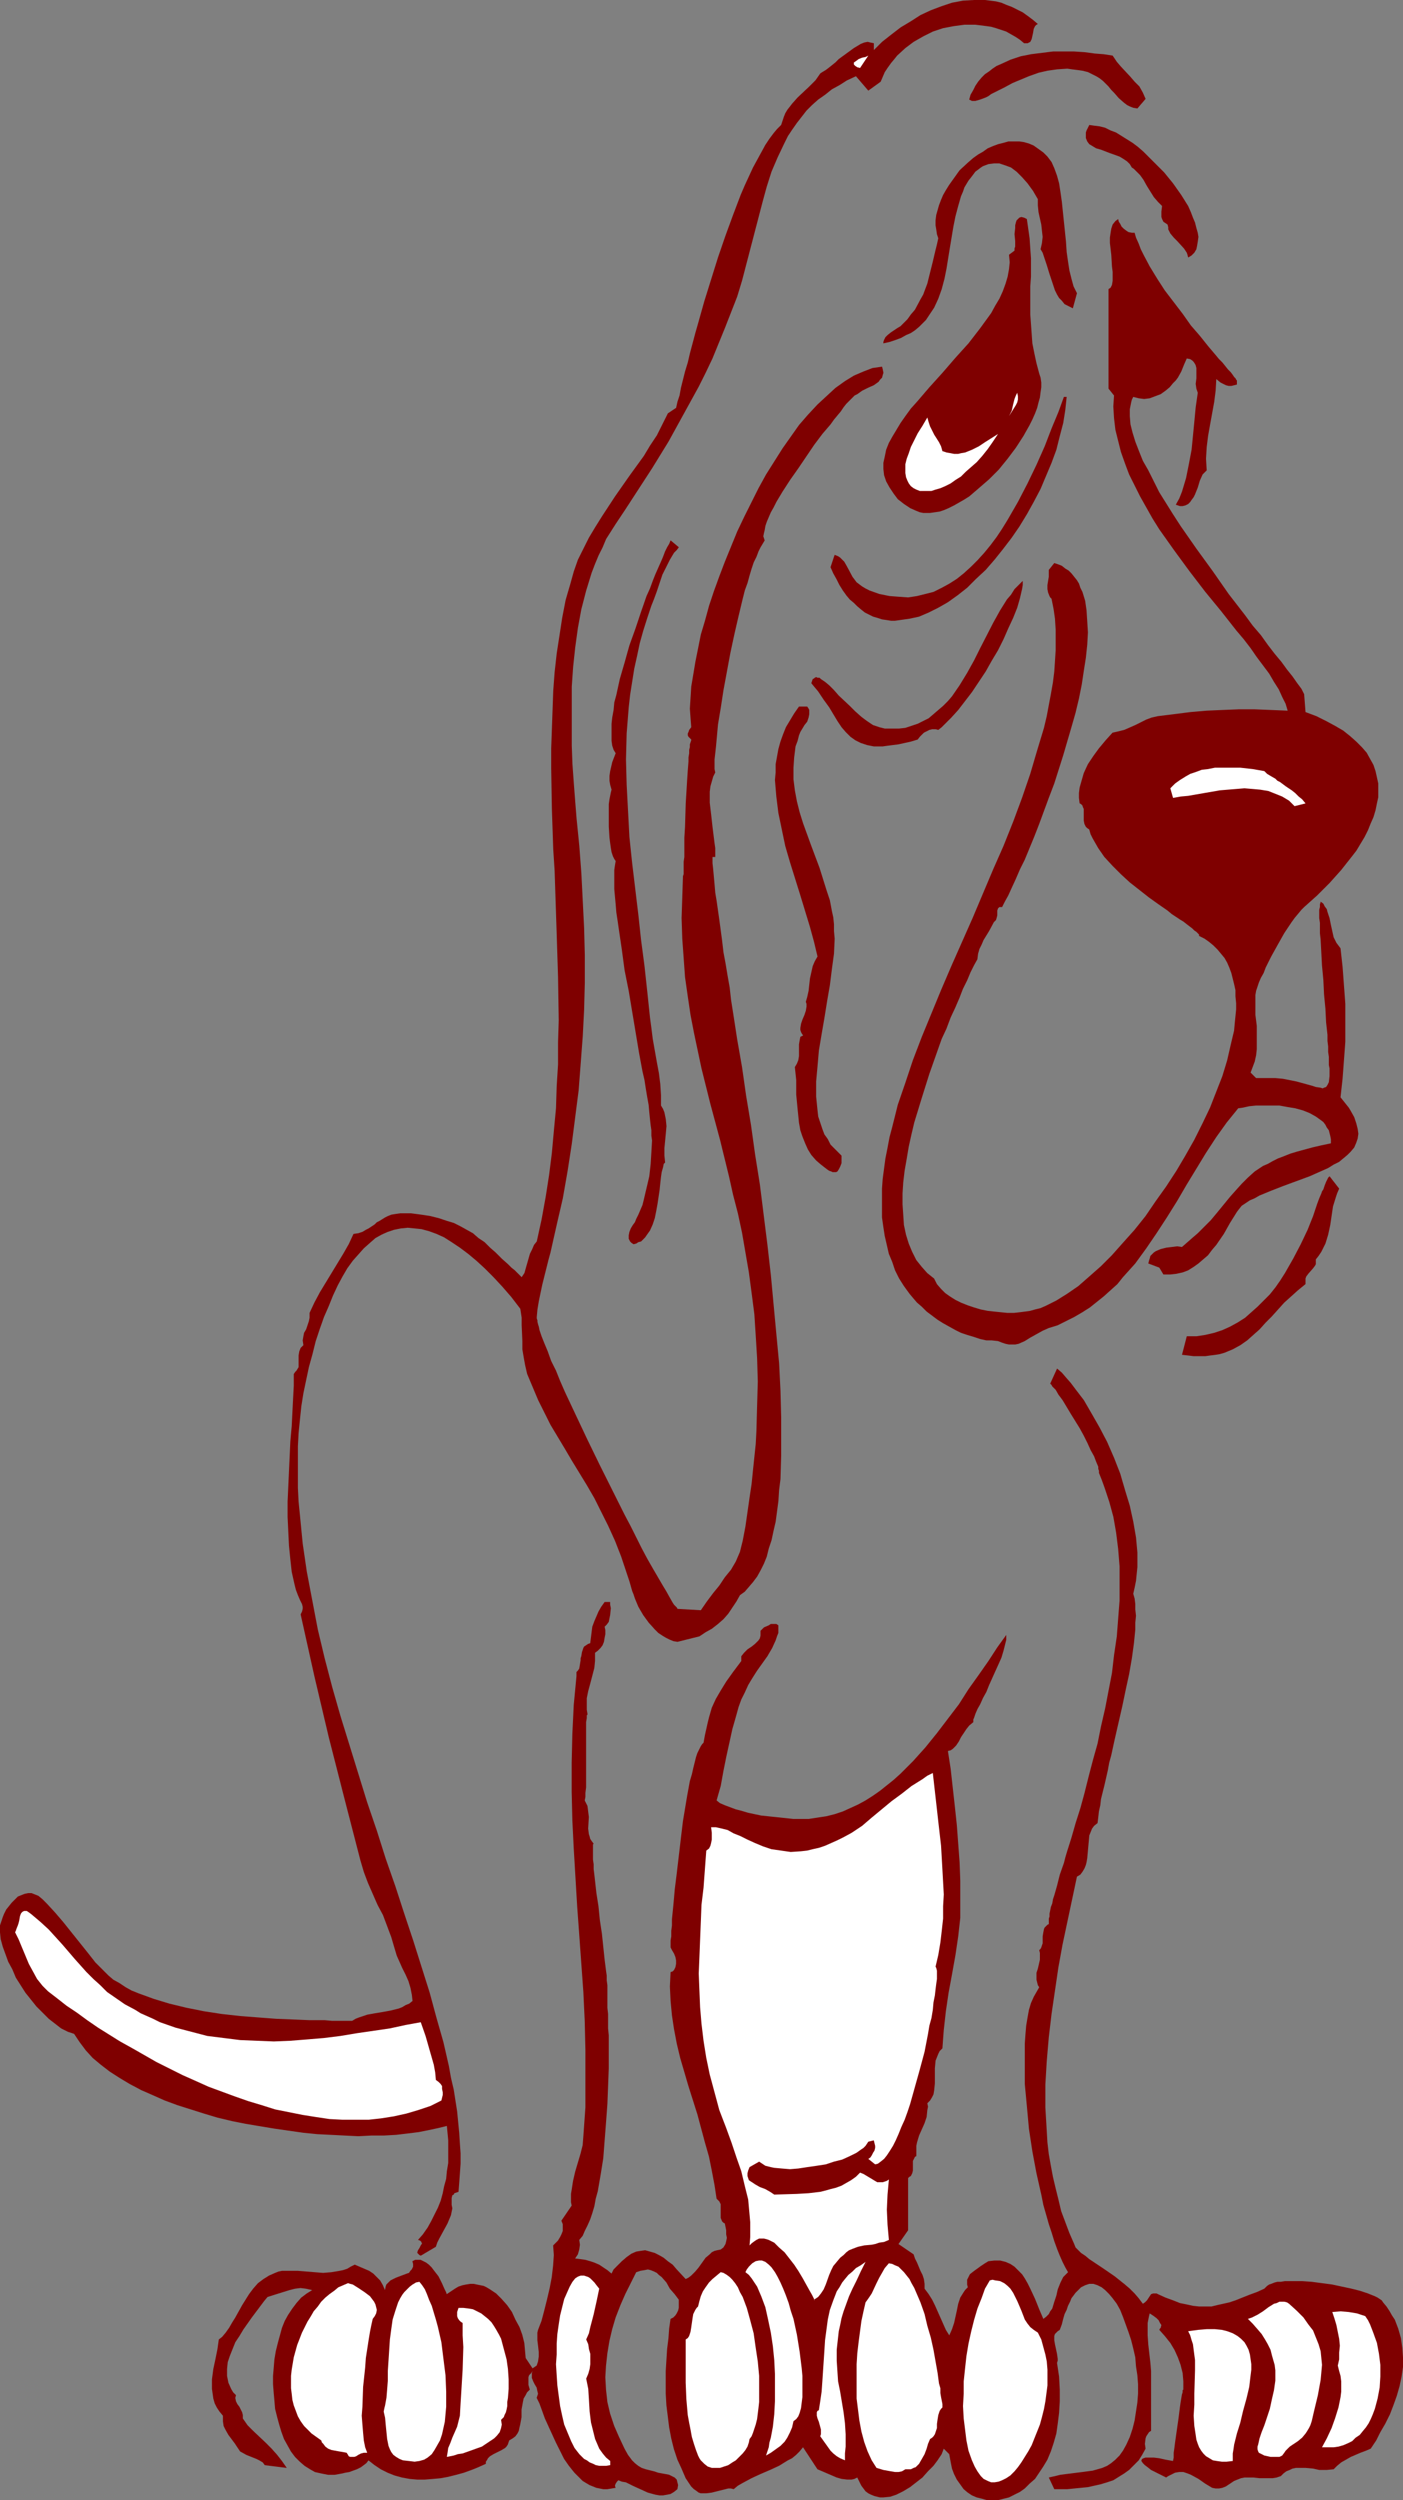 <?xml version="1.0" encoding="UTF-8" standalone="no"?>
<svg
   version="1.0"
   width="87.39mm"
   height="155.668mm"
   id="svg30"
   sodipodi:docname="Dog 28.wmf"
   xmlns:inkscape="http://www.inkscape.org/namespaces/inkscape"
   xmlns:sodipodi="http://sodipodi.sourceforge.net/DTD/sodipodi-0.dtd"
   xmlns="http://www.w3.org/2000/svg"
   xmlns:svg="http://www.w3.org/2000/svg">
  <rect width="100%" height="100%" fill="#808080" stroke="none"/>
  <sodipodi:namedview
     id="namedview30"
     pagecolor="#ffffff"
     bordercolor="#000000"
     borderopacity="0.25"
     inkscape:showpageshadow="2"
     inkscape:pageopacity="0.0"
     inkscape:pagecheckerboard="0"
     inkscape:deskcolor="#d1d1d1"
     inkscape:document-units="mm" />
  <defs
     id="defs1">
    <pattern
       id="WMFhbasepattern"
       patternUnits="userSpaceOnUse"
       width="6"
       height="6"
       x="0"
       y="0" />
  </defs>
  <path
     style="fill:#7f0000;fill-opacity:1;fill-rule:evenodd;stroke:none"
     d="m 244.327,5.656 -0.323,0.162 -0.323,0.323 -0.323,0.646 -0.162,0.97 -0.323,1.454 -0.323,0.646 -0.323,0.162 -0.323,0.162 h -0.323 -0.485 L 240.126,9.372 239.156,8.726 238.025,8.08 236.894,7.433 234.47,6.625 233.339,6.302 232.208,6.14 229.622,5.817 h -2.585 l -2.424,0.323 -2.585,0.485 -2.424,0.808 -2.262,1.131 -2.262,1.293 -1.939,1.454 -1.939,1.778 -0.646,0.808 -0.808,0.97 -0.808,1.131 -0.646,0.97 -0.485,1.131 -0.485,1.131 -2.909,2.101 -2.909,-3.393 -2.101,0.97 -1.778,1.131 -1.778,0.97 -1.616,1.293 -1.616,1.131 -1.454,1.293 -1.293,1.293 -1.131,1.454 -1.131,1.454 -1.131,1.616 -0.97,1.454 -0.808,1.616 -1.616,3.393 -1.454,3.393 -1.131,3.555 -0.97,3.555 -3.878,14.866 -0.97,3.717 -1.131,3.717 -1.454,3.717 -1.454,3.717 -1.454,3.555 -1.454,3.555 -1.616,3.393 -1.616,3.232 -3.555,6.464 -3.555,6.464 -3.878,6.302 -4.201,6.464 -2.101,3.232 -2.262,3.393 -1.131,1.778 -1.131,1.778 -0.808,1.939 -0.97,1.939 -0.808,1.939 -0.808,2.101 -1.293,4.201 -1.131,4.363 -0.808,4.363 -0.646,4.686 -0.485,4.525 -0.323,4.686 v 4.686 4.686 4.525 l 0.162,4.363 0.323,4.525 0.323,4.201 0.323,4.04 0.646,6.464 0.485,6.464 0.323,6.464 0.323,6.464 0.162,6.302 v 6.464 l -0.162,6.302 -0.323,6.302 -0.485,6.464 -0.485,6.302 -0.808,6.302 -0.808,6.302 -0.97,6.302 -1.131,6.464 -1.454,6.302 -1.454,6.464 -0.485,1.778 -0.485,1.939 -0.97,3.878 -0.808,3.878 -0.323,1.939 -0.162,1.778 v 0.323 l 0.162,0.485 v 0.323 l 0.162,0.646 0.162,0.485 0.162,0.808 0.485,1.454 0.646,1.616 0.808,1.939 0.808,2.262 1.131,2.262 0.97,2.424 1.131,2.585 1.293,2.747 1.293,2.747 2.747,5.817 2.909,5.979 2.909,5.817 2.909,5.817 1.454,2.747 1.293,2.585 1.293,2.585 1.293,2.424 1.293,2.262 1.131,1.939 1.131,1.939 0.97,1.616 0.808,1.454 0.646,1.131 0.323,0.485 0.323,0.323 0.323,0.323 0.162,0.323 5.494,0.323 1.454,-2.101 1.454,-1.939 1.454,-1.778 1.293,-1.939 1.454,-1.778 1.131,-1.939 0.485,-1.131 0.485,-1.131 0.323,-1.293 0.323,-1.293 0.646,-3.393 0.485,-3.393 0.485,-3.393 0.485,-3.232 0.323,-3.232 0.323,-3.07 0.323,-3.07 0.162,-3.07 0.162,-5.979 0.162,-5.656 -0.162,-5.494 -0.323,-5.333 -0.323,-5.009 -0.646,-5.009 -0.646,-4.848 -0.808,-4.686 -0.808,-4.686 -0.97,-4.525 -1.131,-4.363 -0.97,-4.363 -2.101,-8.564 -1.131,-4.201 -1.131,-4.201 -2.101,-8.403 -1.778,-8.403 -0.808,-4.201 -0.646,-4.363 -0.646,-4.525 -0.323,-4.525 -0.323,-4.525 -0.162,-4.848 0.162,-4.848 0.162,-5.009 0.162,-0.485 v -0.646 -0.646 -0.808 -0.808 l 0.162,-1.131 v -2.101 -2.424 l 0.162,-2.585 0.162,-5.494 0.162,-2.585 0.162,-2.747 0.162,-2.424 0.162,-2.101 V 178.235 l 0.162,-0.97 v -0.808 l 0.162,-0.646 v -0.646 l 0.162,-0.485 0.162,-0.485 v -0.162 l -0.323,-0.323 -0.323,-0.323 -0.162,-0.323 v -0.485 l 0.162,-0.323 0.162,-0.485 0.485,-0.646 -0.162,-2.101 -0.162,-2.262 0.162,-2.585 0.162,-2.585 0.485,-2.909 0.485,-2.909 0.646,-3.232 0.646,-3.232 0.97,-3.232 0.97,-3.555 1.131,-3.393 1.293,-3.555 1.293,-3.393 1.454,-3.555 1.454,-3.555 1.616,-3.393 3.393,-6.787 1.778,-3.232 1.939,-3.07 1.939,-3.07 1.939,-2.747 1.939,-2.747 2.101,-2.424 2.262,-2.424 2.101,-1.939 2.101,-1.939 2.262,-1.616 2.101,-1.293 2.262,-0.97 2.101,-0.808 1.131,-0.162 1.131,-0.162 0.162,0.646 0.162,0.808 -0.162,0.485 -0.162,0.646 -0.485,0.485 -0.323,0.485 -1.131,0.808 -1.454,0.646 -1.293,0.646 -1.131,0.808 -0.646,0.323 -0.323,0.323 -0.485,0.485 -0.485,0.485 -0.646,0.646 -0.646,0.808 -0.646,0.97 -0.808,0.97 -0.808,0.97 -0.808,1.131 -1.939,2.262 -1.939,2.585 -3.717,5.494 -1.939,2.747 -1.778,2.747 -1.454,2.424 -0.646,1.293 -0.646,1.131 -0.485,1.131 -0.485,1.131 -0.323,0.97 -0.162,0.97 -0.162,0.646 -0.162,0.808 0.162,0.485 0.162,0.485 -0.485,0.808 -0.485,0.808 -0.485,0.97 -0.485,1.293 -0.646,1.293 -0.485,1.454 -0.485,1.616 -0.485,1.778 -0.646,1.778 -0.485,1.939 -0.97,4.04 -0.97,4.201 -0.97,4.525 -0.808,4.363 -0.808,4.363 -0.646,4.201 -0.323,1.939 -0.323,1.939 -0.162,1.778 -0.162,1.778 -0.162,1.778 -0.162,1.454 -0.162,1.454 v 2.262 l 0.162,0.808 -0.485,0.97 -0.323,1.131 -0.323,1.131 -0.162,1.293 v 2.585 l 0.323,2.747 0.323,2.909 0.323,2.585 0.162,1.293 0.162,1.131 v 2.101 h -0.646 v 1.454 l 0.162,1.454 0.162,1.778 0.162,1.778 0.162,1.939 0.323,1.939 0.323,2.262 0.323,2.262 0.323,2.424 0.323,2.424 0.323,2.747 0.485,2.585 0.485,2.909 0.485,2.747 0.323,2.909 0.485,3.07 0.97,6.302 1.131,6.464 0.97,6.787 1.131,6.787 0.97,6.948 1.131,7.11 1.778,14.22 0.808,7.11 0.646,6.948 0.646,6.948 0.646,6.787 0.323,6.464 0.162,6.302 v 3.07 2.909 3.07 l -0.162,5.494 -0.323,2.585 -0.162,2.585 -0.323,2.424 -0.323,2.424 -0.485,2.101 -0.485,2.262 -0.646,1.939 -0.485,1.939 -0.646,1.616 -0.808,1.616 -0.808,1.454 -0.97,1.293 -0.97,1.131 -0.97,1.131 -1.131,0.808 -0.808,1.454 -0.97,1.454 -0.97,1.454 -1.131,1.293 -1.293,1.131 -1.454,1.131 -1.454,0.808 -1.454,0.97 -5.171,1.293 -0.97,-0.162 -0.808,-0.323 -0.97,-0.485 -0.808,-0.485 -0.97,-0.646 -0.808,-0.808 -1.454,-1.616 -1.293,-1.778 -1.131,-1.939 -0.808,-1.939 -0.323,-0.97 -0.323,-0.808 -0.646,-2.262 -0.646,-1.939 -1.293,-3.878 -1.454,-3.717 -1.616,-3.555 -1.616,-3.232 -1.616,-3.232 -1.778,-3.07 -1.778,-2.909 -1.778,-2.909 -1.616,-2.747 -3.393,-5.656 -1.454,-2.909 -1.454,-2.909 -1.293,-3.07 -1.293,-3.07 -0.485,-2.101 -0.323,-1.778 -0.323,-1.939 v -1.939 l -0.162,-3.717 v -1.778 l -0.323,-2.101 -2.101,-2.747 -2.101,-2.424 -2.101,-2.262 -2.101,-2.101 -1.939,-1.778 -1.939,-1.616 -1.939,-1.454 -1.939,-1.293 -1.778,-1.131 -1.778,-0.808 -1.778,-0.646 -1.778,-0.485 -1.616,-0.162 -1.616,-0.162 -1.616,0.162 -1.616,0.323 -1.454,0.485 -1.454,0.646 -1.454,0.808 -1.293,1.131 -1.454,1.293 -1.293,1.454 -1.293,1.454 -1.293,1.778 -1.131,1.939 -1.131,2.101 -1.131,2.424 -0.97,2.424 -1.131,2.585 -0.97,2.747 -0.97,2.909 -0.808,3.232 -0.808,2.909 -0.646,3.07 -0.646,3.07 -0.485,3.07 -0.323,3.07 -0.323,3.232 -0.162,3.07 v 3.232 3.232 3.393 l 0.162,3.232 0.323,3.232 0.646,6.625 0.97,6.625 1.293,6.787 1.293,6.787 1.616,6.787 1.778,6.787 1.939,6.787 2.101,6.787 4.201,13.574 2.262,6.625 2.101,6.625 2.262,6.464 2.101,6.464 2.101,6.302 1.939,6.14 1.939,6.14 1.616,5.979 1.616,5.656 1.293,5.656 0.485,2.747 0.646,2.747 0.808,5.171 0.485,5.009 0.162,2.585 0.162,2.262 v 2.424 l -0.162,2.262 -0.162,2.262 -0.162,2.101 -0.485,0.162 -0.485,0.162 -0.162,0.323 -0.323,0.162 -0.162,0.646 v 0.808 0.808 l 0.162,0.808 -0.162,0.808 -0.162,0.808 -0.808,1.939 -1.939,3.555 -0.485,0.97 -0.323,0.97 -3.555,2.101 -0.323,-0.162 -0.323,-0.323 -0.162,-0.162 v -0.162 l 0.162,-0.485 0.323,-0.485 0.323,-0.646 0.323,-0.485 -0.162,-0.162 V 527.595 l -0.323,-0.323 -0.485,-0.162 1.131,-1.293 1.131,-1.616 0.808,-1.454 0.808,-1.616 0.808,-1.616 0.646,-1.616 0.485,-1.778 0.323,-1.616 0.485,-1.778 0.162,-1.778 0.323,-1.939 v -1.616 -3.717 l -0.323,-3.393 -1.939,0.485 -2.262,0.485 -2.424,0.485 -2.585,0.323 -2.747,0.323 -2.909,0.162 H 87.421 l -3.07,0.162 -3.232,-0.162 -3.232,-0.162 -3.232,-0.162 -3.232,-0.323 -3.393,-0.485 -3.393,-0.485 -6.787,-1.131 -3.232,-0.646 -3.393,-0.808 -3.232,-0.97 -3.07,-0.97 -3.07,-0.97 -3.07,-1.131 -2.909,-1.293 -2.585,-1.131 -2.747,-1.454 -2.424,-1.454 -2.262,-1.454 -2.101,-1.616 -1.939,-1.616 -1.616,-1.778 -1.454,-1.939 -1.293,-1.939 -1.454,-0.485 -1.616,-0.808 -1.454,-1.131 -1.454,-1.131 -1.454,-1.454 -1.454,-1.454 -1.293,-1.616 -1.293,-1.616 -1.131,-1.778 -1.131,-1.778 -0.808,-1.939 -0.97,-1.778 -0.646,-1.778 -0.646,-1.778 -0.485,-1.778 L 0,454.717 v -0.808 -0.808 l 0.323,-0.97 0.323,-0.97 0.323,-0.808 0.485,-0.97 0.646,-0.808 0.646,-0.808 0.808,-0.808 0.646,-0.646 0.808,-0.323 0.808,-0.323 0.808,-0.162 h 0.808 l 0.808,0.323 0.808,0.323 0.97,0.808 0.97,0.97 1.939,2.101 1.939,2.262 1.939,2.424 3.878,4.848 1.778,2.262 0.97,0.97 0.97,0.97 1.131,1.131 1.131,0.97 1.454,0.808 1.454,0.97 1.454,0.808 1.616,0.646 1.778,0.646 1.778,0.646 3.717,1.131 4.04,0.97 4.04,0.808 4.201,0.646 4.363,0.485 4.201,0.323 4.201,0.323 4.04,0.162 3.878,0.162 h 3.555 l 1.778,0.162 h 4.686 l 0.808,-0.485 0.808,-0.323 1.939,-0.646 1.778,-0.323 1.939,-0.323 1.778,-0.323 1.939,-0.485 0.808,-0.323 0.808,-0.485 0.808,-0.323 0.808,-0.646 -0.162,-1.454 -0.323,-1.616 -0.485,-1.616 -0.646,-1.454 -0.808,-1.616 -0.646,-1.454 -0.646,-1.454 -0.485,-1.616 -0.808,-2.747 -0.97,-2.585 -0.97,-2.585 -1.293,-2.424 -2.262,-5.171 -0.97,-2.585 -0.808,-2.747 -3.717,-14.382 -3.717,-14.543 -3.393,-14.382 -1.616,-7.272 -1.616,-7.272 0.323,-0.646 0.162,-0.646 v -0.485 l -0.162,-0.646 -0.485,-0.97 -0.485,-1.131 -0.485,-1.293 -0.323,-1.293 -0.646,-2.909 -0.323,-2.909 -0.323,-3.232 -0.162,-3.393 -0.162,-3.393 v -3.555 l 0.162,-3.555 0.323,-7.11 0.162,-3.555 0.323,-3.555 0.162,-3.232 0.162,-3.232 0.162,-3.07 v -2.747 l 0.323,-0.485 0.323,-0.323 0.485,-0.808 v -0.97 -1.778 l 0.162,-0.97 0.323,-0.808 0.323,-0.323 0.323,-0.323 -0.162,-1.131 0.162,-0.97 0.162,-0.808 0.485,-0.808 0.646,-1.939 0.162,-0.808 v -1.131 l 1.131,-2.424 1.293,-2.424 2.747,-4.525 2.747,-4.525 1.293,-2.262 1.131,-2.424 1.131,-0.162 0.97,-0.323 0.808,-0.485 0.646,-0.323 1.454,-0.97 0.485,-0.485 0.646,-0.323 1.293,-0.808 0.646,-0.323 0.808,-0.323 0.97,-0.162 1.131,-0.162 h 1.293 1.293 l 2.424,0.323 2.101,0.323 1.939,0.485 1.939,0.646 1.616,0.485 1.616,0.808 1.454,0.808 1.454,0.808 1.293,1.131 1.454,0.97 1.293,1.293 1.293,1.131 1.454,1.454 1.454,1.293 0.808,0.808 0.808,0.646 1.616,1.616 0.646,-0.97 0.323,-1.131 0.646,-2.262 0.323,-1.131 0.485,-0.97 0.485,-1.131 0.646,-0.808 1.131,-5.171 0.97,-5.333 0.808,-5.171 0.646,-5.171 0.485,-5.333 0.485,-5.171 0.162,-5.171 0.323,-5.171 v -5.171 l 0.162,-5.171 -0.162,-10.18 -0.323,-10.18 -0.323,-9.857 -0.162,-5.009 -0.323,-5.009 -0.323,-9.534 -0.162,-9.534 v -4.686 l 0.162,-4.525 0.162,-4.525 0.162,-4.525 0.323,-4.363 0.485,-4.363 0.646,-4.201 0.646,-4.201 0.808,-4.201 1.131,-3.878 0.808,-2.909 0.97,-2.747 1.293,-2.585 1.293,-2.585 1.454,-2.424 1.616,-2.585 3.07,-4.686 3.393,-4.848 3.393,-4.686 1.454,-2.424 1.616,-2.424 1.293,-2.585 1.293,-2.585 1.939,-1.293 0.323,-1.454 0.485,-1.454 0.323,-1.778 0.485,-1.939 0.485,-1.939 0.646,-2.101 0.485,-2.101 0.646,-2.424 0.646,-2.424 0.646,-2.262 1.454,-5.171 1.616,-5.171 1.616,-5.171 1.778,-5.171 1.778,-4.848 1.778,-4.686 0.97,-2.262 0.97,-2.101 0.97,-2.101 0.97,-1.778 0.97,-1.778 0.97,-1.778 0.97,-1.454 0.97,-1.293 0.808,-0.97 0.97,-0.97 0.323,-0.97 0.323,-0.97 0.323,-0.808 0.485,-0.808 1.131,-1.454 1.293,-1.454 2.747,-2.585 1.454,-1.454 1.131,-1.616 0.485,-0.323 0.808,-0.485 0.646,-0.485 0.808,-0.646 0.808,-0.646 0.808,-0.808 1.778,-1.293 1.778,-1.293 0.808,-0.485 0.808,-0.485 0.808,-0.323 0.808,-0.162 0.646,0.162 0.808,0.162 v 1.616 l 1.939,-1.939 2.262,-1.778 2.101,-1.616 2.424,-1.454 2.262,-1.454 2.424,-1.131 2.585,-0.97 2.424,-0.808 2.585,-0.485 L 229.299,0 h 2.585 l 1.293,0.162 1.293,0.162 1.293,0.323 1.131,0.485 1.293,0.485 1.293,0.646 1.293,0.646 1.131,0.808 1.293,0.97 z"
     id="path1" />
  <path
     style="fill:#7f0000;fill-opacity:1;fill-rule:evenodd;stroke:none"
     d="m 269.697,23.269 -1.939,2.262 -0.97,-0.162 -0.808,-0.323 -0.646,-0.323 -0.646,-0.485 -1.293,-1.131 -1.131,-1.293 -0.646,-0.646 -0.646,-0.808 -1.293,-1.293 -0.808,-0.646 -0.808,-0.485 -0.97,-0.485 -0.97,-0.485 -1.293,-0.323 -1.131,-0.162 -1.293,-0.162 -1.131,-0.162 -2.424,0.162 -2.262,0.323 -2.101,0.485 -2.262,0.808 -1.939,0.808 -1.939,0.808 -1.778,0.97 -1.616,0.808 -1.616,0.808 -0.646,0.485 -0.646,0.323 -1.293,0.485 -1.131,0.323 h -0.485 -0.323 l -0.323,-0.162 -0.323,-0.162 0.323,-1.131 0.646,-1.131 0.485,-0.97 0.646,-0.97 0.808,-0.97 0.808,-0.808 0.97,-0.646 0.808,-0.646 0.97,-0.646 1.131,-0.485 2.101,-0.97 2.424,-0.808 2.424,-0.485 2.585,-0.323 2.585,-0.323 h 2.424 2.585 l 2.424,0.162 2.424,0.323 2.101,0.162 2.101,0.323 0.97,1.454 0.97,1.131 2.262,2.424 0.97,1.131 1.131,1.131 0.808,1.454 z"
     id="path2" />
  <path
     style="fill:#ffffff;fill-opacity:1;fill-rule:evenodd;stroke:none"
     d="m 202.475,15.998 -0.646,-0.162 -0.485,-0.323 -0.162,-0.162 -0.162,-0.162 v -0.162 -0.323 l 0.485,-0.323 0.646,-0.485 0.808,-0.323 0.808,-0.162 0.646,-0.323 z"
     id="path3" />
  <path
     style="fill:#7f0000;fill-opacity:1;fill-rule:evenodd;stroke:none"
     d="m 279.716,60.597 -0.162,-0.646 -0.162,-0.485 -0.646,-0.97 -1.616,-1.778 -0.808,-0.808 -0.808,-0.97 -0.485,-0.97 V 53.487 l -0.162,-0.646 -0.485,-0.323 -0.485,-0.323 -0.323,-0.646 -0.162,-0.485 v -0.646 -0.646 l 0.162,-1.293 -0.97,-0.97 -0.97,-1.131 -1.616,-2.585 -0.808,-1.454 -0.808,-1.131 -0.97,-0.97 -0.485,-0.485 -0.485,-0.323 -0.485,-0.808 -0.646,-0.646 -0.97,-0.646 -0.808,-0.485 -2.262,-0.808 -2.101,-0.808 -1.131,-0.323 -0.808,-0.485 -0.808,-0.485 -0.485,-0.646 -0.323,-0.808 v -0.323 -0.485 -0.485 l 0.162,-0.485 0.323,-0.646 0.323,-0.646 1.131,0.162 1.293,0.162 1.293,0.323 1.293,0.646 1.293,0.485 1.293,0.808 1.293,0.808 1.293,0.808 1.293,0.97 1.293,1.131 2.424,2.424 2.424,2.424 2.101,2.585 1.939,2.747 0.808,1.293 0.808,1.293 0.646,1.454 0.485,1.293 0.485,1.131 0.323,1.293 0.323,1.131 0.162,0.97 -0.162,1.131 -0.162,0.97 -0.162,0.808 -0.485,0.808 -0.646,0.646 z"
     id="path4" />
  <path
     style="fill:#7f0000;fill-opacity:1;fill-rule:evenodd;stroke:none"
     d="m 253.538,68.999 -0.97,3.555 -0.97,-0.485 -0.97,-0.485 -0.646,-0.808 -0.646,-0.646 -0.485,-0.808 -0.485,-0.97 -0.646,-1.939 -0.646,-1.939 -0.646,-2.101 -0.646,-1.939 -0.323,-0.97 -0.485,-0.808 0.323,-1.454 0.162,-1.454 -0.162,-1.454 -0.162,-1.454 -0.323,-1.454 -0.323,-1.454 -0.162,-1.616 v -1.454 l -1.131,-1.939 -1.293,-1.778 -1.293,-1.454 -1.293,-1.293 -1.293,-0.97 -1.293,-0.485 -1.454,-0.485 h -1.293 l -1.293,0.162 -1.293,0.485 -0.485,0.323 -1.293,0.97 -0.485,0.646 -0.485,0.646 -0.646,0.808 -0.485,0.808 -0.485,0.808 -0.323,0.97 -0.485,1.131 -0.323,1.131 -0.323,1.131 -0.646,2.424 -0.485,2.424 -0.808,4.848 -0.808,5.009 -0.485,2.424 -0.646,2.424 -0.808,2.262 -0.97,2.101 -1.293,1.939 -0.646,0.97 -0.808,0.808 -0.808,0.808 -0.97,0.808 -0.97,0.646 -1.131,0.485 -1.131,0.646 -1.293,0.485 -1.454,0.485 -1.454,0.323 v -0.323 l 0.162,-0.485 0.323,-0.646 0.485,-0.485 0.808,-0.646 1.454,-0.97 0.808,-0.485 0.485,-0.485 1.131,-1.131 0.808,-1.131 0.97,-1.131 1.293,-2.424 0.646,-1.131 0.97,-2.585 0.646,-2.585 0.646,-2.585 0.646,-2.747 0.323,-1.293 0.323,-1.454 -0.323,-0.97 -0.162,-1.131 -0.162,-0.97 v -1.131 l 0.162,-1.293 0.323,-1.131 0.323,-1.131 0.485,-1.293 0.485,-1.131 0.646,-1.131 0.808,-1.293 0.808,-1.131 0.808,-1.131 0.808,-1.131 2.101,-1.939 1.131,-0.97 1.131,-0.808 1.131,-0.646 1.131,-0.808 1.131,-0.485 1.293,-0.485 1.293,-0.323 1.131,-0.323 h 1.293 1.293 l 1.131,0.162 1.131,0.323 1.131,0.485 1.131,0.808 1.131,0.808 0.97,0.97 0.485,0.646 0.485,0.646 0.646,1.454 0.646,1.778 0.485,1.778 0.323,2.101 0.323,2.262 0.485,4.686 0.485,4.686 0.162,2.424 0.323,2.262 0.323,2.101 0.485,1.939 0.485,1.778 z"
     id="path5" />
  <path
     style="fill:#7f0000;fill-opacity:1;fill-rule:evenodd;stroke:none"
     d="m 241.741,51.548 0.323,2.262 0.323,2.262 0.162,2.424 0.162,2.262 v 4.363 l -0.162,2.262 v 2.262 4.363 l 0.162,2.262 0.162,2.262 0.162,2.262 0.485,2.424 0.485,2.262 0.646,2.424 0.323,0.97 0.162,1.131 v 1.131 l -0.162,1.131 -0.162,1.293 -0.323,1.131 -0.323,1.293 -0.485,1.293 -0.646,1.454 -0.646,1.293 -1.454,2.585 -1.778,2.747 -1.939,2.585 -2.101,2.585 -2.262,2.262 -2.424,2.101 -2.262,1.939 -1.293,0.808 -1.131,0.646 -1.131,0.646 -1.293,0.646 -1.131,0.485 -0.97,0.323 -1.131,0.162 -1.131,0.162 h -0.808 -0.808 l -0.808,-0.162 -0.808,-0.323 -1.454,-0.646 -1.454,-0.97 -1.454,-1.131 -0.97,-1.293 -0.97,-1.454 -0.808,-1.454 -0.485,-1.454 -0.162,-1.454 v -1.454 l 0.323,-1.454 0.323,-1.616 0.646,-1.616 0.808,-1.454 0.97,-1.616 0.97,-1.616 1.131,-1.616 1.293,-1.778 1.454,-1.616 2.909,-3.393 3.07,-3.393 3.07,-3.555 3.07,-3.393 2.747,-3.555 1.293,-1.778 1.293,-1.778 0.97,-1.778 0.97,-1.616 0.808,-1.778 0.646,-1.778 0.485,-1.616 0.323,-1.778 0.162,-1.616 -0.162,-1.778 1.293,-0.97 v -0.485 l 0.162,-0.485 v -1.293 l -0.162,-1.616 0.162,-1.454 v -0.646 l 0.162,-0.646 0.162,-0.485 0.323,-0.323 0.323,-0.323 0.485,-0.162 0.646,0.162 z"
     id="path6" />
  <path
     style="fill:#7f0000;fill-opacity:1;fill-rule:evenodd;stroke:none"
     d="m 267.111,54.779 0.323,1.131 0.646,1.454 0.485,1.293 0.646,1.293 1.454,2.747 1.778,2.909 1.778,2.747 2.101,2.747 2.101,2.747 1.939,2.747 2.101,2.424 1.939,2.424 1.778,2.101 0.808,0.97 0.808,0.808 0.646,0.808 0.646,0.808 0.646,0.646 0.485,0.646 0.323,0.485 0.323,0.323 0.162,0.323 0.162,0.162 v 0.97 l -0.646,0.162 -0.646,0.162 h -0.646 l -0.646,-0.162 -0.646,-0.323 -0.646,-0.323 -0.97,-0.808 -0.162,2.747 -0.323,2.585 -0.97,5.333 -0.485,2.747 -0.323,2.585 -0.162,2.747 0.162,2.747 -0.485,0.485 -0.485,0.485 -0.646,1.454 -0.485,1.616 -0.646,1.616 -0.323,0.646 -0.485,0.646 -0.323,0.485 -0.485,0.485 -0.646,0.323 -0.646,0.162 h -0.646 l -0.97,-0.323 0.808,-1.454 0.646,-1.616 0.485,-1.616 0.485,-1.616 0.646,-3.232 0.646,-3.393 0.646,-6.625 0.323,-3.393 0.485,-3.393 -0.162,-0.485 -0.162,-0.485 -0.162,-1.131 0.162,-1.293 v -1.293 -1.131 l -0.162,-0.646 -0.162,-0.323 -0.323,-0.485 -0.323,-0.323 -0.485,-0.323 -0.808,-0.162 -0.646,1.454 -0.646,1.616 -0.808,1.454 -0.485,0.646 -0.646,0.646 -0.808,0.97 -0.97,0.808 -1.131,0.808 -1.293,0.485 -1.293,0.485 -1.293,0.162 -1.293,-0.162 -1.293,-0.323 -0.323,0.646 -0.162,0.646 -0.162,0.808 -0.162,0.808 v 1.616 l 0.162,1.939 0.485,1.939 0.646,2.101 0.808,2.101 0.97,2.424 1.293,2.262 1.293,2.585 1.293,2.585 1.616,2.585 1.616,2.585 1.778,2.747 3.717,5.332 3.878,5.333 3.717,5.333 3.878,5.009 1.778,2.424 1.939,2.262 1.616,2.262 1.616,2.101 1.616,1.939 1.293,1.778 1.293,1.616 1.131,1.616 0.97,1.293 0.646,1.293 0.323,4.201 2.585,0.97 2.262,1.131 2.101,1.131 1.939,1.131 1.616,1.293 1.454,1.293 1.293,1.293 1.131,1.293 0.808,1.454 0.808,1.454 0.485,1.454 0.323,1.454 0.323,1.454 v 1.616 1.616 l -0.323,1.454 -0.323,1.616 -0.485,1.616 -0.646,1.454 -0.646,1.616 -0.808,1.616 -0.97,1.616 -0.97,1.616 -1.131,1.454 -2.424,3.07 -2.747,3.07 -2.909,2.909 -3.07,2.747 -0.646,0.646 -0.808,0.97 -0.808,0.97 -0.808,1.131 -1.616,2.424 -1.454,2.585 -1.616,2.909 -1.293,2.585 -0.485,1.293 -0.646,1.131 -0.485,1.131 -0.323,0.97 -0.323,0.97 -0.162,0.97 v 1.131 1.131 1.131 1.293 l 0.323,2.585 v 2.747 2.747 l -0.162,1.454 -0.323,1.454 -0.485,1.293 -0.485,1.293 1.293,1.293 h 1.293 3.232 l 1.778,0.162 1.616,0.323 1.616,0.323 1.778,0.485 1.778,0.485 0.97,0.323 1.131,0.162 0.485,0.162 0.323,-0.162 0.485,-0.162 0.323,-0.485 0.323,-0.646 0.162,-1.454 v -1.131 -0.646 l -0.162,-0.808 v -0.808 -1.131 l -0.162,-1.131 v -1.293 l -0.162,-1.293 v -1.454 l -0.323,-2.909 -0.162,-3.232 -0.323,-3.393 -0.162,-3.393 -0.323,-3.393 -0.162,-3.07 -0.162,-3.07 -0.162,-1.454 v -1.293 -1.131 l -0.162,-1.131 v -1.939 l 0.162,-0.646 v -0.646 l 0.162,-0.485 v -0.162 l 0.646,0.485 0.323,0.646 0.485,0.646 0.162,0.646 0.485,1.454 0.323,1.616 0.323,1.454 0.323,1.454 0.646,1.293 0.485,0.646 0.485,0.646 0.485,4.363 0.323,4.363 0.323,4.363 v 4.525 4.363 l -0.323,4.363 -0.323,4.363 -0.485,4.363 0.646,0.808 0.646,0.808 0.646,0.808 0.485,0.808 0.808,1.454 0.485,1.454 0.323,1.293 0.162,1.131 -0.162,1.131 -0.323,0.97 -0.485,1.131 -0.808,0.97 -0.808,0.808 -0.97,0.808 -0.97,0.808 -1.293,0.646 -1.293,0.808 -1.454,0.646 -2.909,1.293 -3.07,1.131 -3.07,1.131 -2.909,1.131 -2.747,1.131 -1.131,0.646 -1.131,0.485 -0.97,0.646 -0.97,0.646 -0.646,0.808 -0.485,0.646 -1.616,2.585 -1.454,2.585 -1.778,2.585 -0.97,1.131 -0.97,1.293 -1.131,0.97 -1.131,0.97 -1.131,0.808 -1.293,0.808 -1.293,0.485 -1.454,0.323 -1.454,0.162 h -1.616 l -0.97,-1.616 -2.585,-0.97 0.162,-0.646 0.162,-0.485 0.162,-0.646 0.323,-0.323 0.485,-0.485 0.485,-0.323 1.131,-0.485 1.293,-0.323 1.293,-0.162 1.293,-0.162 1.131,0.162 1.293,-1.131 1.293,-1.131 1.131,-0.97 1.131,-1.131 0.97,-0.97 0.97,-0.97 1.616,-1.939 1.454,-1.778 1.454,-1.778 1.293,-1.454 1.454,-1.616 1.454,-1.454 1.616,-1.454 1.939,-1.293 1.131,-0.485 1.131,-0.646 1.293,-0.646 1.293,-0.485 1.616,-0.646 1.616,-0.485 1.778,-0.485 1.778,-0.485 2.101,-0.485 2.262,-0.485 v -0.97 l -0.162,-0.808 -0.162,-0.646 -0.162,-0.646 -0.485,-0.646 -0.323,-0.646 -0.485,-0.646 -0.646,-0.485 -1.131,-0.808 -1.454,-0.808 -1.616,-0.646 -1.778,-0.485 -1.939,-0.323 -1.778,-0.323 h -1.939 -1.778 -1.778 l -1.616,0.162 -1.454,0.323 -1.131,0.162 -2.747,3.393 -2.424,3.393 -2.424,3.717 -2.262,3.717 -2.262,3.717 -2.262,3.878 -2.424,3.878 -2.424,3.717 -2.424,3.555 -2.585,3.555 -2.909,3.232 -1.293,1.616 -1.616,1.454 -1.616,1.454 -1.616,1.293 -1.616,1.293 -1.778,1.131 -1.939,1.131 -1.939,0.97 -1.939,0.97 -2.101,0.646 -1.454,0.646 -1.454,0.808 -1.454,0.808 -1.293,0.808 -1.454,0.646 -0.808,0.162 h -0.646 -0.808 l -0.808,-0.162 -0.97,-0.323 -0.808,-0.323 -1.454,-0.162 h -1.293 l -1.454,-0.323 -1.454,-0.485 -1.616,-0.485 -1.454,-0.485 -1.293,-0.646 -1.454,-0.808 -1.454,-0.808 -1.293,-0.808 -1.293,-0.97 -1.293,-0.97 -1.131,-1.131 -1.131,-0.97 -0.97,-1.131 -0.808,-0.97 -1.293,-1.778 -1.131,-1.778 -0.97,-1.939 -0.646,-1.939 -0.808,-1.939 -0.485,-2.101 -0.485,-2.101 -0.323,-2.101 -0.323,-2.262 v -2.101 -2.262 -2.424 l 0.162,-2.262 0.323,-2.424 0.323,-2.424 0.485,-2.424 0.485,-2.585 0.646,-2.424 1.293,-5.171 1.778,-5.171 1.778,-5.332 2.101,-5.494 2.262,-5.494 2.262,-5.494 2.424,-5.656 5.009,-11.311 4.848,-11.473 2.424,-5.494 2.262,-5.656 2.101,-5.656 1.939,-5.656 1.616,-5.494 1.616,-5.332 0.646,-2.747 0.485,-2.585 0.485,-2.585 0.485,-2.747 0.323,-2.585 0.162,-2.424 0.162,-2.585 v -2.424 -2.424 l -0.162,-2.585 -0.323,-2.262 -0.485,-2.424 -0.323,-0.323 -0.162,-0.323 -0.323,-0.808 -0.162,-0.808 v -0.97 l 0.323,-1.939 v -0.808 -0.808 l 1.293,-1.616 0.97,0.323 0.808,0.323 0.808,0.646 0.808,0.485 0.646,0.646 0.646,0.808 0.646,0.808 0.485,0.808 0.323,0.97 0.485,0.97 0.646,2.101 0.323,2.262 0.162,2.585 0.162,2.585 -0.162,2.909 -0.323,3.07 -0.485,3.07 -0.485,3.232 -0.646,3.232 -0.808,3.393 -0.97,3.393 -1.939,6.625 -2.101,6.625 -1.293,3.393 -1.131,3.07 -1.131,3.07 -1.131,2.909 -1.131,2.747 -1.131,2.747 -1.131,2.262 -0.97,2.262 -0.97,2.101 -0.808,1.778 -0.808,1.454 -0.323,0.646 -0.323,0.646 h -0.323 -0.323 l -0.162,0.162 -0.162,0.162 -0.162,0.485 v 0.646 0.485 l -0.162,0.646 -0.162,0.485 -0.323,0.323 -0.162,0.162 -1.131,2.101 -1.293,2.101 -0.485,1.131 -0.485,0.97 -0.323,1.131 -0.162,1.293 -0.808,1.454 -0.808,1.616 -0.808,1.939 -0.97,1.939 -0.808,2.101 -0.97,2.262 -1.131,2.424 -0.97,2.585 -1.131,2.424 -0.97,2.747 -1.939,5.494 -1.778,5.656 -1.778,5.817 -0.646,2.747 -0.646,2.909 -0.485,2.909 -0.485,2.747 -0.323,2.747 -0.162,2.585 v 2.585 l 0.162,2.424 0.162,2.424 0.485,2.262 0.646,2.101 0.808,1.939 0.97,1.939 1.293,1.616 1.293,1.454 1.616,1.293 0.646,1.293 0.97,1.131 0.97,0.97 1.131,0.808 1.293,0.808 1.293,0.646 1.616,0.646 1.454,0.485 1.616,0.485 1.616,0.323 1.454,0.162 1.616,0.162 1.616,0.162 h 1.454 l 1.454,-0.162 1.293,-0.162 1.131,-0.162 1.131,-0.323 1.293,-0.323 1.131,-0.485 1.293,-0.646 1.293,-0.646 1.293,-0.808 1.293,-0.808 2.585,-1.778 2.585,-2.262 2.747,-2.424 2.585,-2.585 2.585,-2.909 2.747,-3.07 2.585,-3.232 2.424,-3.555 2.424,-3.393 2.424,-3.717 2.101,-3.555 2.101,-3.717 1.939,-3.878 1.778,-3.717 1.454,-3.717 1.454,-3.717 1.131,-3.717 0.808,-3.555 0.808,-3.393 0.162,-1.778 0.162,-1.616 0.162,-1.616 v -1.454 l -0.162,-1.616 v -1.454 l -0.323,-1.454 -0.323,-1.293 -0.323,-1.293 -0.485,-1.293 -0.485,-1.131 -0.646,-1.131 -0.808,-0.97 -0.808,-0.97 -0.97,-0.97 -0.97,-0.808 -1.131,-0.808 -1.293,-0.646 v -0.323 l -0.323,-0.323 -0.323,-0.323 -0.485,-0.323 -0.485,-0.485 -0.646,-0.485 -1.454,-1.131 -0.808,-0.485 -0.97,-0.646 -0.97,-0.646 -0.97,-0.808 -2.101,-1.454 -2.262,-1.616 -2.262,-1.778 -2.262,-1.778 -2.101,-1.939 -1.939,-1.939 -1.939,-2.101 -1.454,-2.101 -0.646,-1.131 -0.646,-1.131 -0.485,-0.97 -0.323,-1.131 -0.485,-0.323 -0.323,-0.323 -0.162,-0.323 -0.162,-0.323 -0.162,-0.808 v -0.97 -0.97 -0.808 l -0.162,-0.323 -0.162,-0.485 -0.323,-0.323 -0.323,-0.162 -0.162,-1.293 v -1.131 l 0.162,-1.293 0.323,-1.131 0.323,-1.131 0.323,-1.131 0.97,-2.101 1.293,-1.939 1.293,-1.778 1.616,-1.939 1.616,-1.778 1.454,-0.323 1.293,-0.323 2.585,-1.131 2.585,-1.293 1.293,-0.485 1.454,-0.323 3.878,-0.485 3.878,-0.485 3.717,-0.323 3.717,-0.162 3.878,-0.162 H 295.39 l 3.878,0.162 3.878,0.162 -0.485,-1.616 -0.808,-1.616 -0.808,-1.778 -1.131,-1.778 -1.131,-1.939 -1.454,-1.939 -1.454,-1.939 -1.454,-2.101 -1.616,-2.101 -1.778,-2.101 -1.778,-2.262 -1.778,-2.262 -3.717,-4.525 -3.717,-4.848 -3.555,-4.848 -3.555,-5.009 -1.616,-2.585 -1.454,-2.585 -1.454,-2.585 -1.293,-2.585 -1.293,-2.585 -0.97,-2.585 -0.97,-2.747 -0.646,-2.585 -0.646,-2.585 -0.323,-2.747 -0.162,-2.747 0.162,-2.585 -1.293,-1.616 V 68.03 l 0.485,-0.323 0.323,-0.646 0.162,-0.97 v -0.97 -1.131 l -0.162,-1.293 -0.162,-2.747 -0.323,-2.747 v -1.293 l 0.162,-1.131 0.162,-0.97 0.323,-0.97 0.646,-0.808 0.646,-0.485 0.162,0.646 0.323,0.485 0.323,0.646 0.485,0.485 0.646,0.485 0.485,0.323 0.808,0.162 z"
     id="path7" />
  <path
     style="fill:#ffffff;fill-opacity:1;fill-rule:evenodd;stroke:none"
     d="m 237.54,97.924 0.323,-0.646 0.323,-0.646 0.323,-1.454 0.323,-1.293 0.323,-0.808 0.323,-0.646 0.162,0.808 v 0.808 l -0.162,0.646 -0.323,0.646 -0.808,1.293 z"
     id="path8" />
  <path
     style="fill:#7f0000;fill-opacity:1;fill-rule:evenodd;stroke:none"
     d="m 251.114,93.4 -0.323,3.07 -0.485,3.07 -0.808,3.07 -0.808,3.232 -1.131,3.07 -1.293,3.07 -1.293,3.07 -1.616,3.07 -1.616,2.909 -1.778,2.909 -1.778,2.585 -2.101,2.747 -1.939,2.424 -2.101,2.424 -2.262,2.101 -2.101,2.101 -2.262,1.778 -2.262,1.616 -2.262,1.293 -2.262,1.131 -2.262,0.97 -2.262,0.485 -2.262,0.323 -1.131,0.162 h -0.97 l -0.97,-0.162 -1.131,-0.162 -0.97,-0.323 -1.131,-0.323 -0.97,-0.485 -0.97,-0.485 -0.808,-0.646 -0.97,-0.808 -0.808,-0.808 -0.97,-0.808 -0.808,-0.97 -0.808,-1.131 -0.808,-1.293 -0.646,-1.293 -0.808,-1.454 -0.646,-1.454 0.97,-2.909 0.808,0.323 0.485,0.323 0.485,0.485 0.485,0.485 0.646,1.131 1.293,2.424 0.485,0.646 0.485,0.646 0.646,0.485 0.646,0.485 0.808,0.485 0.97,0.485 2.262,0.808 2.424,0.485 2.101,0.162 2.262,0.162 2.101,-0.323 1.939,-0.485 1.939,-0.485 1.939,-0.97 1.778,-0.97 1.778,-1.131 1.616,-1.293 1.778,-1.616 1.454,-1.454 1.616,-1.778 1.454,-1.778 1.454,-1.939 1.293,-1.939 1.293,-2.101 2.424,-4.201 2.262,-4.363 2.101,-4.363 1.939,-4.363 1.616,-4.201 0.808,-1.939 0.808,-1.939 0.646,-1.778 0.646,-1.778 z"
     id="path9" />
  <path
     style="fill:#ffffff;fill-opacity:1;fill-rule:evenodd;stroke:none"
     d="m 221.866,106.165 0.97,0.323 0.97,0.162 0.808,0.162 h 0.97 l 0.646,-0.162 0.97,-0.162 1.616,-0.646 1.616,-0.808 1.454,-0.97 3.07,-1.939 -1.293,1.939 -1.131,1.616 -1.293,1.616 -1.293,1.454 -1.293,1.131 -1.293,1.131 -1.131,1.131 -1.293,0.808 -1.131,0.808 -1.293,0.646 -1.131,0.485 -1.131,0.323 -0.97,0.323 h -0.97 -0.97 -0.808 l -0.808,-0.323 -0.646,-0.323 -0.646,-0.485 -0.485,-0.646 -0.323,-0.646 -0.323,-0.808 -0.162,-0.97 v -0.97 -1.131 l 0.323,-1.293 0.485,-1.293 0.485,-1.454 0.808,-1.616 0.808,-1.616 1.131,-1.778 1.131,-1.939 0.323,1.131 0.323,0.97 0.97,1.939 1.131,1.778 0.485,0.97 z"
     id="path10" />
  <path
     style="fill:#7f0000;fill-opacity:1;fill-rule:evenodd;stroke:none"
     d="m 159.814,128.788 -0.485,0.646 -0.646,0.646 -0.97,1.616 -0.808,1.616 -0.97,1.939 -1.293,3.878 -0.646,1.778 -0.323,0.808 -0.323,0.808 -0.97,2.909 -0.97,3.07 -0.808,2.909 -0.646,3.07 -0.646,2.909 -0.485,3.07 -0.485,3.07 -0.323,2.909 -0.485,6.14 -0.162,6.14 0.162,5.979 0.323,6.14 0.323,6.14 0.646,6.14 1.454,12.119 0.646,5.979 0.808,6.14 0.646,5.979 0.646,6.14 0.323,2.424 0.323,2.585 0.97,5.494 0.485,2.585 0.323,2.585 0.162,2.585 v 2.424 l 0.485,0.808 0.323,0.808 0.162,0.808 0.162,0.808 0.162,1.616 -0.162,1.778 -0.323,3.393 v 1.778 l 0.162,1.616 -0.162,0.162 -0.162,0.162 -0.162,0.808 -0.323,1.131 -0.162,1.131 -0.162,1.454 -0.162,1.616 -0.485,3.232 -0.323,1.778 -0.323,1.616 -0.485,1.454 -0.646,1.454 -0.808,1.131 -0.323,0.485 -0.485,0.485 -0.485,0.485 -0.646,0.162 -0.485,0.323 -0.646,0.162 -0.485,-0.323 -0.323,-0.323 -0.162,-0.323 -0.162,-0.323 v -0.808 l 0.162,-0.808 0.323,-0.808 0.485,-0.808 0.485,-0.646 0.323,-0.808 0.485,-0.97 0.485,-1.131 0.485,-1.131 0.323,-1.293 0.646,-2.747 0.646,-2.747 0.323,-2.909 0.162,-2.747 0.162,-2.747 -0.162,-1.131 v -1.293 l -0.162,-1.131 -0.162,-1.454 -0.162,-1.616 -0.162,-1.778 -0.323,-1.778 -0.323,-1.939 -0.323,-2.101 -0.485,-2.101 -0.808,-4.363 -0.808,-4.848 -0.808,-4.848 -0.808,-4.848 -0.97,-4.848 -0.646,-4.848 -0.646,-4.363 -0.323,-2.262 -0.323,-2.101 -0.162,-1.939 -0.162,-1.778 -0.162,-1.778 v -1.616 -1.454 -1.454 l 0.162,-1.131 0.162,-0.97 -0.323,-0.485 -0.323,-0.646 -0.323,-0.97 -0.162,-0.97 -0.162,-1.131 -0.162,-1.293 -0.162,-2.585 v -4.04 -1.293 l 0.162,-1.131 0.162,-0.808 0.162,-0.808 0.162,-0.646 -0.323,-1.131 -0.162,-0.97 v -1.131 l 0.162,-1.131 0.485,-2.101 0.808,-2.101 -0.485,-0.808 -0.323,-0.97 -0.162,-1.131 v -1.131 -1.293 -1.616 l 0.162,-1.454 0.323,-1.778 0.162,-1.778 0.485,-1.778 0.808,-3.717 1.131,-3.878 1.131,-4.04 1.454,-4.04 1.293,-3.878 1.293,-3.717 0.808,-1.778 0.646,-1.778 0.646,-1.616 0.646,-1.454 0.646,-1.454 0.485,-1.131 0.485,-1.293 0.485,-0.97 0.485,-0.808 0.323,-0.808 z"
     id="path11" />
  <path
     style="fill:#7f0000;fill-opacity:1;fill-rule:evenodd;stroke:none"
     d="m 220.896,171.771 -0.646,-0.162 h -0.808 l -0.646,0.162 -0.646,0.323 -0.646,0.323 -0.485,0.485 -0.485,0.485 -0.485,0.646 -1.616,0.485 -1.454,0.323 -1.454,0.323 -1.293,0.162 -1.293,0.162 -1.131,0.162 h -2.101 l -0.808,-0.162 -0.808,-0.162 -1.454,-0.485 -1.293,-0.646 -1.131,-0.808 -1.131,-1.131 -0.97,-1.131 -0.97,-1.454 -0.97,-1.616 -0.485,-0.808 -0.485,-0.808 -1.293,-1.778 -1.293,-1.939 -1.616,-1.939 0.162,-0.485 0.162,-0.485 0.323,-0.162 0.162,-0.162 0.323,-0.162 0.323,0.162 h 0.485 l 0.323,0.323 0.97,0.646 0.97,0.808 1.131,1.131 1.131,1.293 2.585,2.424 1.293,1.293 1.454,1.293 1.293,0.97 1.454,0.97 1.454,0.485 0.646,0.162 0.646,0.162 h 1.778 1.616 l 1.454,-0.162 1.454,-0.485 1.454,-0.485 1.293,-0.646 1.293,-0.646 1.131,-0.97 1.131,-0.97 1.131,-0.97 1.131,-1.131 0.97,-1.131 1.778,-2.585 1.778,-2.909 1.616,-2.909 1.454,-2.909 3.07,-5.979 1.616,-2.909 1.616,-2.585 0.97,-1.131 0.808,-1.293 0.97,-0.97 0.97,-0.97 v 0.97 l -0.162,0.97 -0.485,2.101 -0.646,2.262 -0.97,2.424 -1.131,2.424 -1.131,2.585 -1.293,2.585 -1.454,2.424 -1.454,2.585 -1.616,2.424 -1.616,2.424 -1.616,2.101 -1.616,2.101 -1.616,1.778 -1.616,1.616 -0.646,0.646 z"
     id="path12" />
  <path
     style="fill:#7f0000;fill-opacity:1;fill-rule:evenodd;stroke:none"
     d="m 198.112,271.958 v 0.97 0.808 l -0.323,0.808 -0.323,0.646 -0.323,0.485 -0.323,0.162 h -0.808 l -0.323,-0.162 -0.485,-0.162 -0.485,-0.323 -1.454,-1.131 -1.131,-0.97 -1.131,-1.293 -0.808,-1.293 -0.646,-1.454 -0.646,-1.616 -0.485,-1.454 -0.323,-1.778 -0.323,-3.232 -0.323,-3.393 v -3.393 l -0.323,-3.07 0.485,-0.808 0.323,-0.808 0.162,-0.97 v -0.97 -1.778 l 0.162,-0.97 0.162,-0.808 0.646,-0.323 -0.323,-0.485 -0.162,-0.323 -0.162,-0.485 v -0.485 l 0.162,-0.97 0.323,-0.97 0.485,-1.131 0.323,-0.97 0.162,-0.97 v -0.646 l -0.162,-0.485 0.323,-1.131 0.323,-1.454 0.162,-1.454 0.162,-1.454 0.323,-1.454 0.323,-1.454 0.485,-1.131 0.646,-1.131 -0.808,-3.393 -0.97,-3.555 -1.131,-3.717 -1.131,-3.717 -2.424,-7.756 -1.131,-3.878 -0.808,-3.878 -0.808,-3.878 -0.485,-3.878 -0.162,-1.939 -0.162,-1.939 0.162,-1.778 v -1.939 l 0.323,-1.778 0.323,-1.778 0.485,-1.778 0.646,-1.778 0.646,-1.616 0.97,-1.616 0.97,-1.616 1.131,-1.616 h 1.939 l 0.323,0.485 0.162,0.323 v 0.97 l -0.162,0.808 -0.323,0.97 -0.646,0.808 -0.97,1.616 -0.323,0.808 -0.323,1.293 -0.485,1.293 -0.323,2.585 -0.162,2.424 v 2.747 l 0.323,2.585 0.485,2.585 0.646,2.585 0.808,2.585 1.939,5.333 1.939,5.171 0.808,2.585 0.808,2.585 0.808,2.424 0.485,2.585 0.323,1.454 0.162,1.616 v 1.616 l 0.162,1.778 -0.162,3.555 -0.485,3.555 -0.485,3.878 -0.646,3.717 -0.646,4.04 -0.646,3.717 -0.646,3.878 -0.323,3.717 -0.323,3.555 v 1.778 1.778 l 0.162,1.616 0.162,1.616 0.162,1.454 0.485,1.454 0.485,1.454 0.485,1.293 0.808,1.131 0.646,1.293 z"
     id="path13" />
  <path
     style="fill:#ffffff;fill-opacity:1;fill-rule:evenodd;stroke:none"
     d="m 307.348,189.062 -2.585,0.646 -1.293,-1.293 -1.616,-0.97 -1.616,-0.646 -1.616,-0.646 -1.939,-0.323 -1.778,-0.162 -1.939,-0.162 -1.939,0.162 -3.878,0.323 -3.717,0.646 -3.717,0.646 -1.778,0.162 -1.778,0.323 -0.646,-2.262 1.131,-1.131 1.131,-0.808 1.293,-0.808 1.131,-0.646 1.454,-0.485 1.293,-0.485 1.454,-0.162 1.616,-0.323 h 1.454 1.454 3.07 l 2.909,0.323 2.747,0.485 0.646,0.646 0.808,0.485 1.131,0.646 0.485,0.485 0.646,0.323 1.293,0.97 1.454,0.97 0.808,0.646 0.808,0.808 0.808,0.646 z"
     id="path14" />
  <path
     style="fill:#7f0000;fill-opacity:1;fill-rule:evenodd;stroke:none"
     d="m 315.266,279.714 -0.485,1.131 -0.323,0.97 -0.646,2.101 -0.646,4.363 -0.485,2.262 -0.646,2.101 -0.485,0.97 -0.485,0.97 -0.646,0.97 -0.646,0.808 v 0.323 0.485 0.323 l -0.162,0.323 -0.485,0.646 -1.131,1.293 -0.485,0.646 -0.162,0.485 v 0.323 0.485 0.485 l -1.778,1.454 -1.616,1.454 -1.616,1.454 -1.454,1.616 -1.454,1.616 -1.454,1.454 -1.454,1.616 -1.454,1.293 -1.454,1.293 -1.616,1.131 -1.778,0.97 -1.939,0.808 -1.131,0.323 -0.97,0.162 -1.293,0.162 -1.131,0.162 h -1.293 -1.454 l -1.293,-0.162 -1.454,-0.162 1.131,-4.363 h 2.262 l 2.101,-0.323 2.101,-0.485 1.939,-0.646 1.778,-0.808 1.778,-0.97 1.778,-1.131 1.454,-1.293 1.454,-1.293 1.454,-1.454 1.454,-1.454 1.293,-1.616 1.131,-1.616 1.131,-1.778 1.939,-3.393 1.778,-3.393 1.616,-3.393 0.646,-1.616 0.646,-1.616 0.485,-1.454 0.485,-1.454 0.485,-1.293 0.485,-1.131 0.162,-0.485 0.323,-0.485 0.323,-0.97 0.323,-0.808 0.323,-0.646 0.162,-0.323 0.323,-0.323 z"
     id="path15" />
  <path
     style="fill:#7f0000;fill-opacity:1;fill-rule:evenodd;stroke:none"
     d="m 266.788,375.053 0.323,1.131 0.162,1.293 v 1.293 l 0.162,1.454 -0.162,1.616 v 1.616 l -0.323,3.232 -0.485,3.555 -0.646,3.717 -0.808,3.717 -0.808,3.878 -1.778,7.756 -0.808,3.717 -0.485,1.778 -0.323,1.778 -0.808,3.555 -0.808,3.232 -0.162,1.454 -0.323,1.454 -0.162,1.454 -0.162,1.293 -0.808,0.646 -0.485,0.646 -0.323,0.808 -0.323,0.808 -0.162,1.778 -0.162,1.778 -0.162,1.778 -0.162,0.97 -0.162,0.646 -0.323,0.808 -0.485,0.808 -0.485,0.646 -0.808,0.485 -2.262,10.665 -1.131,5.333 -0.97,5.332 -0.808,5.494 -0.808,5.494 -0.646,5.494 -0.485,5.656 -0.323,5.494 v 5.333 l 0.323,5.494 0.162,2.747 0.323,2.747 0.485,2.747 0.485,2.585 0.646,2.747 0.646,2.585 0.646,2.747 0.97,2.585 0.97,2.585 1.131,2.585 0.323,0.808 0.646,0.646 0.646,0.646 0.97,0.646 0.97,0.808 0.97,0.646 2.424,1.616 2.585,1.778 2.424,1.939 1.131,0.97 1.131,1.131 0.97,1.131 0.97,1.293 0.485,-0.323 0.485,-0.485 0.646,-0.97 0.323,-0.485 0.485,-0.162 h 0.485 0.323 l 0.323,0.162 1.778,0.808 1.778,0.646 1.616,0.646 1.616,0.323 1.454,0.323 1.454,0.162 h 1.454 1.454 l 1.293,-0.323 1.454,-0.323 1.454,-0.323 1.454,-0.485 1.616,-0.646 1.616,-0.646 1.778,-0.646 1.778,-0.808 0.323,-0.323 0.323,-0.323 0.485,-0.323 0.485,-0.162 0.808,-0.323 0.646,-0.162 h 0.808 l 0.97,-0.162 h 1.939 2.101 l 2.262,0.162 2.424,0.323 2.424,0.323 2.262,0.485 2.262,0.485 1.939,0.485 1.939,0.646 0.808,0.323 0.808,0.323 0.646,0.323 0.485,0.323 0.485,0.323 0.323,0.485 0.808,0.97 0.646,0.97 0.646,1.131 0.646,0.97 0.808,2.101 0.646,2.262 0.323,2.262 0.162,2.262 v 2.262 l -0.323,2.262 -0.485,2.262 -0.646,2.262 -0.808,2.262 -0.808,2.101 -1.131,2.262 -1.131,1.939 -0.97,1.939 -1.293,1.939 -1.131,0.485 -1.293,0.485 -2.262,0.97 -1.131,0.646 -1.131,0.646 -0.97,0.808 -0.808,0.808 -1.616,0.162 h -1.778 l -1.454,-0.323 -1.778,-0.162 h -1.454 -0.808 l -0.808,0.162 -0.646,0.323 -0.808,0.323 -0.646,0.485 -0.646,0.646 -0.97,0.323 -0.97,0.162 h -0.808 -0.808 -1.454 l -1.454,-0.162 h -1.293 -0.808 l -0.808,0.162 -0.808,0.323 -0.808,0.323 -0.97,0.646 -0.97,0.646 -0.808,0.323 -0.808,0.162 h -0.808 l -0.808,-0.162 -0.808,-0.485 -0.808,-0.485 -1.616,-1.131 -1.778,-0.97 -0.808,-0.323 -0.97,-0.323 h -0.97 l -0.97,0.162 -0.97,0.485 -0.646,0.323 -0.485,0.323 -1.293,-0.646 -1.293,-0.646 -0.97,-0.485 -0.808,-0.646 -0.646,-0.485 -0.485,-0.485 -0.323,-0.485 v -0.162 l 0.162,-0.323 0.323,-0.162 0.485,-0.162 h 0.808 1.131 l 1.293,0.162 1.454,0.323 1.778,0.323 0.162,-0.808 v -1.131 l 0.162,-1.131 0.162,-1.293 0.808,-5.656 0.162,-1.293 0.162,-1.293 0.162,-1.131 0.162,-0.97 0.162,-0.97 0.162,-0.485 v -0.485 l 0.162,-0.162 V 560.398 l -0.162,-1.939 -0.485,-1.939 -0.646,-1.778 -0.808,-1.778 -0.97,-1.616 -1.293,-1.616 -1.293,-1.454 0.162,-0.323 0.162,-0.162 0.162,-0.646 -0.323,-0.485 -0.323,-0.646 -0.485,-0.485 -0.646,-0.485 -0.485,-0.323 -0.485,-0.323 -0.162,0.646 -0.162,0.808 -0.162,0.808 v 0.97 1.939 l 0.162,2.262 0.485,4.201 0.162,1.939 v 0.97 0.808 12.281 l -0.485,0.323 -0.323,0.485 -0.323,0.485 -0.162,0.485 -0.162,1.293 0.162,1.131 -0.808,1.454 -0.808,1.293 -1.131,1.131 -1.131,1.131 -1.131,0.808 -1.293,0.808 -1.293,0.808 -1.454,0.485 -1.616,0.485 -1.454,0.323 -1.454,0.323 -1.616,0.162 -3.232,0.323 h -3.07 l -1.293,-2.747 1.454,-0.323 1.293,-0.323 2.585,-0.323 2.585,-0.323 2.424,-0.323 1.131,-0.323 1.131,-0.323 1.131,-0.485 0.97,-0.646 0.97,-0.808 0.97,-0.97 0.808,-1.131 0.808,-1.454 0.808,-1.778 0.646,-1.939 0.485,-1.939 0.323,-2.101 0.323,-2.101 0.162,-2.101 v -2.262 l -0.162,-2.101 -0.323,-2.101 -0.162,-2.101 -0.485,-2.101 -0.485,-1.939 -0.646,-1.939 -0.646,-1.778 -0.646,-1.778 -0.646,-1.616 -0.808,-1.454 -0.97,-1.293 -0.808,-0.97 -0.97,-0.97 -0.808,-0.646 -0.97,-0.485 -0.97,-0.323 h -0.97 l -0.97,0.323 -0.97,0.485 -0.808,0.808 -0.485,0.485 -0.485,0.646 -0.485,0.646 -0.323,0.808 -0.485,0.97 -0.323,0.97 -0.485,0.97 -0.323,1.131 -0.323,1.293 -0.485,1.293 -0.485,0.323 -0.323,0.323 -0.323,0.323 -0.162,0.485 v 0.485 0.485 l 0.162,0.97 0.485,2.262 0.162,1.131 v 0.485 l -0.162,0.485 0.485,3.232 0.162,3.07 v 2.747 l -0.162,2.747 -0.323,2.585 -0.323,2.262 -0.646,2.262 -0.646,1.939 -0.808,1.939 -0.97,1.616 -0.97,1.454 -0.97,1.454 -1.293,1.131 -1.131,1.131 -1.131,0.808 -1.293,0.646 -1.293,0.646 -1.293,0.323 -1.293,0.323 h -1.293 -1.293 l -1.131,-0.323 -1.293,-0.323 -1.131,-0.485 -0.97,-0.646 -0.97,-0.808 -0.808,-1.131 -0.808,-1.131 -0.646,-1.293 -0.485,-1.293 -0.323,-1.616 -0.323,-1.778 -1.293,-1.293 -0.485,1.293 -0.97,1.454 -0.97,1.293 -1.293,1.293 -1.293,1.454 -1.454,1.131 -1.454,1.131 -1.616,0.97 -1.616,0.808 -1.454,0.485 -1.616,0.162 h -0.808 l -0.646,-0.162 -0.646,-0.162 -0.808,-0.323 -0.646,-0.323 -0.646,-0.485 -0.485,-0.646 -0.485,-0.646 -0.485,-0.97 -0.485,-0.97 -0.646,0.323 -0.646,0.162 h -1.131 l -1.293,-0.162 -1.131,-0.323 -2.262,-0.97 -1.131,-0.485 -1.131,-0.485 -3.393,-5.171 -0.808,0.97 -0.808,0.808 -0.97,0.808 -0.97,0.485 -2.101,1.293 -2.101,0.97 -2.262,0.97 -2.101,0.97 -2.101,1.131 -1.131,0.646 -0.97,0.808 -0.646,-0.162 h -0.646 l -1.293,0.323 -1.293,0.323 -1.293,0.323 -1.293,0.162 h -0.646 -0.646 l -0.485,-0.162 -0.646,-0.485 -0.485,-0.323 -0.646,-0.646 -1.293,-1.939 -0.97,-2.262 -0.97,-2.101 -0.808,-2.424 -0.646,-2.585 -0.485,-2.585 -0.323,-2.585 -0.323,-2.585 -0.162,-2.747 v -2.747 -2.585 l 0.162,-2.585 0.162,-2.585 0.323,-2.585 0.162,-2.262 0.323,-2.262 0.646,-0.323 0.485,-0.485 0.323,-0.485 0.323,-0.646 0.162,-0.646 v -0.646 -1.293 l -0.97,-1.293 -1.131,-1.293 -0.808,-1.454 -1.131,-1.293 -0.646,-0.485 -0.485,-0.485 -0.646,-0.323 -0.808,-0.323 -0.646,-0.162 -0.808,0.162 -0.97,0.162 -0.97,0.323 -1.293,2.585 -1.293,2.585 -1.131,2.585 -1.131,2.909 -0.808,2.747 -0.646,2.747 -0.485,2.909 -0.323,2.909 -0.162,2.747 0.162,2.909 0.323,2.909 0.646,2.747 0.97,2.909 1.131,2.585 1.293,2.747 0.808,1.454 0.97,1.293 0.646,0.646 0.808,0.646 0.808,0.485 0.97,0.323 1.939,0.485 0.97,0.323 1.778,0.323 0.808,0.162 0.646,0.323 0.646,0.323 0.485,0.485 0.162,0.646 0.162,0.646 -0.162,0.97 -0.808,0.646 -0.808,0.485 -0.808,0.162 -0.97,0.162 h -0.808 l -0.97,-0.162 -1.778,-0.485 -1.778,-0.808 -1.778,-0.808 -1.616,-0.808 -0.97,-0.162 -0.808,-0.323 -0.323,0.323 -0.323,0.485 -0.162,0.485 0.162,0.485 -0.97,0.162 -0.97,0.162 h -0.97 l -0.808,-0.162 -0.808,-0.162 -0.808,-0.323 -0.808,-0.323 -0.808,-0.485 -0.808,-0.485 -0.646,-0.646 -1.293,-1.293 -1.293,-1.616 -1.131,-1.616 -0.97,-1.939 -0.97,-1.939 -1.778,-3.878 -0.808,-1.778 -0.646,-1.778 -0.646,-1.778 -0.646,-1.293 0.162,-0.485 0.162,-0.485 -0.162,-0.646 -0.162,-0.808 -0.485,-0.808 -0.323,-0.646 -0.323,-0.808 v -0.808 -0.323 l 0.162,-0.485 -0.323,0.485 -0.485,0.485 -0.162,0.485 v 0.646 0.485 0.646 l 0.323,1.131 -0.646,0.646 -0.323,0.646 -0.485,0.808 -0.162,0.808 -0.323,1.778 v 1.778 l -0.323,1.778 -0.162,0.646 -0.162,0.808 -0.323,0.646 -0.485,0.646 -0.646,0.485 -0.808,0.485 -0.162,0.485 -0.162,0.485 -0.323,0.485 -0.323,0.323 -0.808,0.485 -1.939,0.97 -0.808,0.485 -0.485,0.485 -0.162,0.323 -0.323,0.485 v 0.485 l -1.778,0.808 -1.616,0.646 -1.778,0.646 -1.778,0.485 -1.939,0.485 -1.778,0.323 -1.778,0.162 -1.939,0.162 h -1.778 l -1.778,-0.162 -1.778,-0.323 -1.778,-0.485 -1.616,-0.646 -1.616,-0.808 -1.454,-0.97 -1.454,-1.131 -0.485,0.646 -0.646,0.485 -0.646,0.485 -0.97,0.485 -1.778,0.646 -0.97,0.162 -0.646,0.162 -1.778,0.323 h -1.616 l -1.616,-0.323 -1.454,-0.323 -1.131,-0.646 -1.293,-0.808 -1.131,-0.97 -1.131,-1.131 -0.97,-1.293 -0.808,-1.454 -0.808,-1.454 -0.646,-1.778 -0.485,-1.616 -0.485,-1.778 -0.485,-1.939 -0.162,-1.939 -0.162,-1.778 -0.162,-2.101 v -1.939 l 0.162,-1.939 0.162,-1.939 0.323,-1.939 0.485,-1.939 0.485,-1.778 0.485,-1.778 0.646,-1.616 0.808,-1.454 0.97,-1.454 0.97,-1.293 1.131,-1.293 1.293,-0.97 1.293,-0.808 -1.454,-0.323 -1.293,-0.162 -1.293,0.162 -1.293,0.323 -2.585,0.808 -2.585,0.808 -0.808,0.97 -0.97,1.293 -0.97,1.293 -0.97,1.293 -1.939,2.747 -0.97,1.616 -0.97,1.454 -0.646,1.616 -0.646,1.616 -0.485,1.454 -0.162,1.616 v 1.616 l 0.323,1.616 0.646,1.454 0.485,0.808 0.646,0.646 -0.162,0.646 0.162,0.808 0.323,0.646 0.485,0.646 0.323,0.646 0.323,0.646 0.162,0.646 v 0.808 l 1.131,1.616 1.293,1.293 2.909,2.747 1.454,1.454 1.293,1.454 1.131,1.454 1.131,1.616 -5.171,-0.646 -0.485,-0.646 -0.808,-0.485 -0.646,-0.323 -1.616,-0.646 -0.808,-0.323 -1.454,-0.808 -0.646,-0.97 -0.646,-0.97 -1.454,-1.939 -0.646,-1.131 -0.485,-0.97 -0.162,-1.131 v -0.646 -0.646 l -0.808,-0.97 -0.646,-0.97 -0.485,-0.97 -0.323,-1.131 -0.162,-1.131 -0.162,-1.131 v -1.131 -1.131 l 0.323,-2.424 0.485,-2.262 0.485,-2.424 0.323,-2.262 0.808,-0.646 0.808,-0.97 0.808,-1.131 0.646,-1.131 0.808,-1.293 0.808,-1.454 0.808,-1.454 0.808,-1.293 0.808,-1.293 0.97,-1.293 1.131,-1.293 1.293,-0.97 1.293,-0.808 1.454,-0.646 0.808,-0.323 0.808,-0.162 h 0.808 0.97 1.939 l 1.939,0.162 4.04,0.323 1.939,-0.162 1.939,-0.323 0.808,-0.162 0.97,-0.323 0.808,-0.485 0.97,-0.485 1.131,0.485 1.131,0.485 1.131,0.485 0.97,0.646 0.808,0.808 0.808,0.808 0.646,1.131 0.485,1.131 0.162,-0.808 0.162,-0.485 0.485,-0.485 0.485,-0.485 1.293,-0.646 2.585,-0.97 0.485,-0.162 0.323,-0.485 0.323,-0.323 0.323,-0.646 v -0.646 l -0.162,-0.646 0.646,-0.323 h 0.646 0.646 l 0.646,0.323 0.646,0.323 0.646,0.485 0.646,0.646 0.485,0.646 1.131,1.454 0.808,1.616 0.646,1.454 0.323,0.646 0.162,0.485 0.97,-0.646 0.97,-0.646 0.808,-0.485 0.97,-0.323 0.808,-0.162 0.97,-0.162 h 0.808 l 0.808,0.162 0.808,0.162 0.808,0.162 0.646,0.323 0.808,0.485 1.454,0.97 1.293,1.293 1.293,1.454 1.131,1.616 0.808,1.778 0.97,1.778 0.646,1.778 0.485,1.939 0.162,1.778 0.162,1.778 1.616,2.424 0.485,-0.323 0.485,-0.323 0.162,-0.485 0.162,-0.485 0.162,-1.131 v -1.131 l -0.162,-1.454 -0.162,-1.293 v -1.293 -0.485 l 0.162,-0.646 0.808,-2.101 0.646,-2.424 0.646,-2.585 0.646,-2.747 0.485,-2.585 0.323,-2.747 0.162,-2.424 -0.162,-2.262 0.485,-0.485 0.646,-0.646 0.485,-0.808 0.323,-0.646 0.323,-0.808 v -0.808 -0.808 l -0.323,-0.808 2.424,-3.555 -0.162,-0.808 v -1.939 l 0.162,-0.97 0.323,-2.101 0.485,-2.101 1.293,-4.363 0.485,-1.939 0.162,-2.101 0.485,-6.787 v -6.787 -6.787 l -0.162,-6.787 -0.323,-6.787 -0.485,-6.787 -0.97,-13.412 -0.808,-13.574 -0.323,-6.625 -0.162,-6.787 v -6.787 l 0.162,-6.787 0.323,-6.787 0.646,-6.787 v -0.97 l 0.323,-0.323 0.323,-0.485 0.162,-0.97 0.162,-0.97 v -0.485 l 0.162,-0.485 0.162,-0.97 0.323,-0.97 0.162,-0.323 0.485,-0.323 0.485,-0.323 0.485,-0.162 0.162,-1.293 0.162,-1.293 0.162,-1.293 0.485,-1.293 0.485,-1.131 0.485,-1.131 0.646,-1.131 0.808,-1.131 h 1.293 v 0.646 l 0.162,0.808 -0.162,1.616 -0.162,0.808 -0.162,0.808 -0.485,0.646 -0.485,0.485 0.162,0.808 v 0.97 l -0.162,0.808 -0.162,0.97 -0.323,0.808 -0.485,0.646 -0.646,0.646 -0.646,0.485 v 0.97 0.97 l -0.162,1.616 -0.97,3.717 -0.485,1.778 -0.323,1.616 v 1.939 0.808 l 0.162,0.97 v 0.162 l -0.162,0.162 v 0.646 l -0.162,0.97 v 1.293 1.293 1.454 3.393 6.464 1.454 l -0.162,1.293 v 0.97 l -0.162,0.808 0.323,0.646 0.323,0.646 0.162,1.293 0.162,1.293 -0.162,2.747 0.162,1.293 0.162,0.485 0.162,0.646 0.323,0.485 0.485,0.646 -0.162,0.162 v 0.485 2.101 0.97 l 0.162,1.131 v 1.131 l 0.162,1.293 0.162,1.454 0.323,2.909 0.485,3.07 0.323,3.232 0.485,3.232 0.323,3.07 0.323,3.07 0.162,1.293 0.162,1.293 0.162,1.131 v 1.131 l 0.162,1.131 v 0.808 1.293 0.323 0.323 1.293 1.293 l 0.162,1.454 v 1.616 1.778 l 0.162,1.616 v 7.756 l -0.162,4.201 -0.162,4.201 -0.323,4.363 -0.323,4.201 -0.323,4.201 -0.646,4.04 -0.646,3.717 -0.485,1.778 -0.323,1.778 -0.485,1.616 -0.485,1.454 -0.646,1.454 -0.646,1.293 -0.485,1.131 -0.808,0.97 0.162,1.131 -0.162,1.131 -0.323,1.131 -0.646,0.97 1.293,0.162 1.131,0.162 1.131,0.323 0.97,0.323 1.131,0.485 0.97,0.646 0.97,0.646 0.97,0.808 0.485,-0.97 0.646,-0.646 1.293,-1.293 1.131,-0.97 1.131,-0.808 1.131,-0.485 0.97,-0.162 1.131,-0.162 1.131,0.323 1.131,0.323 0.97,0.485 1.131,0.646 0.97,0.808 1.131,0.808 0.97,1.131 2.101,2.262 0.646,-0.323 0.646,-0.485 0.97,-0.97 0.808,-0.97 0.808,-1.131 0.808,-1.131 0.97,-0.808 0.485,-0.485 0.646,-0.323 0.646,-0.162 0.808,-0.162 0.646,-0.485 0.485,-0.808 0.162,-0.646 0.162,-0.808 -0.162,-0.808 v -0.97 l -0.323,-1.616 -0.323,-0.162 -0.323,-0.323 -0.323,-0.808 v -0.808 -0.808 -0.808 -0.808 l -0.162,-0.323 -0.162,-0.323 -0.323,-0.323 -0.323,-0.323 -0.485,-3.232 -0.646,-3.393 -0.646,-3.232 -0.97,-3.393 -1.778,-6.625 -2.101,-6.625 -1.939,-6.625 -0.808,-3.393 -0.646,-3.393 -0.485,-3.232 -0.323,-3.393 -0.162,-3.393 0.162,-3.393 0.485,-0.162 0.323,-0.323 0.162,-0.323 0.162,-0.323 0.162,-0.808 v -0.808 l -0.162,-0.808 -0.323,-0.808 -0.485,-0.808 -0.323,-0.646 v -0.808 -0.808 l 0.162,-0.97 v -1.293 l 0.162,-1.293 v -1.454 l 0.162,-1.616 0.162,-1.616 0.162,-1.778 0.162,-1.939 0.485,-3.878 0.97,-8.241 0.485,-4.04 0.646,-3.878 0.323,-1.939 0.323,-1.778 0.323,-1.778 0.485,-1.616 0.323,-1.454 0.323,-1.293 0.323,-1.293 0.323,-0.97 0.485,-0.97 0.323,-0.646 0.323,-0.485 0.323,-0.323 0.323,-1.778 0.323,-1.454 0.323,-1.454 0.323,-1.293 0.323,-1.131 0.323,-1.131 0.97,-2.101 1.131,-1.939 1.293,-2.101 1.616,-2.262 0.97,-1.293 0.97,-1.293 v -0.485 -0.646 l 0.646,-0.808 0.808,-0.808 0.97,-0.646 0.808,-0.646 0.808,-0.808 0.323,-0.485 0.162,-0.646 v -0.485 -0.646 l 0.808,-0.808 1.131,-0.485 0.485,-0.323 h 0.646 0.646 l 0.485,0.323 v 0.808 0.97 l -0.323,0.808 -0.323,0.97 -0.808,1.778 -1.131,1.939 -2.424,3.393 -1.131,1.778 -0.485,0.808 -0.485,0.808 -0.808,1.778 -0.808,1.616 -0.646,1.778 -0.485,1.778 -0.97,3.393 -1.454,6.625 -0.646,3.232 -0.646,3.555 -0.97,3.393 0.808,0.646 1.131,0.485 1.293,0.485 1.293,0.485 1.293,0.323 1.616,0.485 3.07,0.646 3.07,0.323 3.07,0.323 1.454,0.162 h 1.293 1.293 0.97 l 2.101,-0.323 2.101,-0.323 1.939,-0.485 1.939,-0.646 1.778,-0.808 1.778,-0.808 1.778,-0.97 1.778,-1.131 1.616,-1.131 1.616,-1.293 1.616,-1.293 1.616,-1.454 2.909,-2.909 2.909,-3.232 2.747,-3.393 2.585,-3.393 2.585,-3.393 2.262,-3.555 2.424,-3.393 2.262,-3.232 2.101,-3.232 2.101,-2.909 v 1.131 l -0.323,1.293 -0.323,1.293 -0.485,1.616 -0.646,1.454 -0.808,1.778 -1.454,3.232 -0.646,1.616 -0.808,1.454 -0.646,1.454 -0.646,1.131 -0.485,1.131 -0.323,0.97 -0.162,0.323 v 0.323 0.323 l -0.97,0.808 -0.646,0.808 -1.293,1.939 -0.485,0.97 -0.646,0.97 -0.808,0.808 -0.485,0.323 -0.646,0.162 0.646,4.201 0.485,4.363 0.485,4.363 0.485,4.525 0.323,4.363 0.323,4.363 0.162,4.363 v 4.201 2.262 2.262 l -0.485,4.363 -0.646,4.363 -0.808,4.525 -0.808,4.363 -0.646,4.363 -0.485,4.363 -0.162,2.101 -0.162,2.262 -0.646,0.646 -0.323,0.646 -0.323,0.808 -0.323,0.808 -0.162,1.778 v 1.778 1.778 l -0.162,1.616 -0.162,0.97 -0.323,0.646 -0.485,0.808 -0.646,0.646 0.162,0.808 -0.162,0.808 -0.162,1.616 -0.485,1.454 -0.646,1.454 -0.646,1.454 -0.485,1.616 -0.162,0.808 v 0.646 0.808 0.97 l -0.323,0.162 -0.162,0.323 -0.323,0.646 v 0.808 1.454 l -0.162,0.646 -0.323,0.646 -0.323,0.162 -0.323,0.323 v 12.281 l -2.262,3.232 3.555,2.424 0.323,0.97 0.485,0.97 0.808,1.939 0.485,0.97 0.323,0.97 0.162,1.131 v 1.131 l 0.97,1.293 0.808,1.293 0.646,1.293 0.646,1.454 1.293,2.909 0.646,1.454 0.808,1.293 0.646,-1.454 0.485,-1.454 0.646,-2.909 0.323,-1.616 0.485,-1.454 0.808,-1.293 0.323,-0.485 0.646,-0.646 -0.162,-0.646 v -0.485 -0.646 l 0.162,-0.323 0.485,-0.97 0.808,-0.646 1.778,-1.293 0.97,-0.646 0.808,-0.485 1.454,-0.162 h 1.293 l 1.293,0.323 1.131,0.485 0.97,0.646 0.808,0.808 0.97,0.97 0.646,0.97 0.646,1.131 0.646,1.293 1.131,2.424 0.97,2.424 0.97,2.262 0.646,-0.485 0.646,-0.646 0.323,-0.646 0.485,-0.646 0.485,-1.616 0.485,-1.454 0.323,-1.454 0.646,-1.616 0.323,-0.646 0.323,-0.646 0.646,-0.646 0.485,-0.485 -0.646,-1.131 -0.646,-1.293 -0.646,-1.454 -0.646,-1.616 -0.646,-1.778 -0.646,-2.101 -0.646,-1.939 -0.646,-2.262 -0.646,-2.262 -0.485,-2.424 -1.131,-5.009 -0.97,-5.171 -0.808,-5.332 -0.485,-5.333 -0.485,-5.171 v -2.585 -2.424 -2.262 -2.262 l 0.162,-2.262 0.162,-1.939 0.323,-1.939 0.323,-1.778 0.485,-1.616 0.646,-1.454 0.646,-1.131 0.646,-1.131 -0.323,-0.485 -0.162,-0.646 -0.162,-0.646 v -0.485 -1.131 l 0.323,-0.97 0.485,-2.101 v -1.131 -0.485 l -0.162,-0.646 0.323,-0.323 0.162,-0.323 0.323,-0.97 v -1.616 l 0.162,-0.97 0.162,-0.808 0.162,-0.323 0.323,-0.323 0.323,-0.323 0.323,-0.162 v -0.323 -0.485 -0.485 l 0.162,-0.485 v -0.646 l 0.162,-0.808 0.162,-0.808 0.323,-0.808 0.162,-0.97 0.323,-0.97 0.646,-2.262 0.646,-2.585 0.97,-2.747 0.323,-1.293 0.485,-1.616 0.97,-3.07 0.97,-3.393 1.131,-3.555 0.97,-3.555 0.97,-3.878 0.97,-3.717 1.131,-4.04 0.808,-4.04 0.97,-4.201 0.808,-4.201 0.808,-4.201 0.485,-4.201 0.646,-4.363 0.323,-4.201 0.323,-4.201 v -4.04 -4.04 l -0.323,-4.04 -0.485,-3.878 -0.646,-3.717 -0.97,-3.555 -1.131,-3.393 -0.646,-1.778 -0.646,-1.616 v -0.162 -0.323 l -0.162,-0.485 v -0.485 l -0.485,-1.131 -0.485,-1.293 -0.808,-1.454 -0.808,-1.778 -0.808,-1.616 -0.97,-1.778 -2.101,-3.393 -0.97,-1.616 -0.97,-1.616 -0.97,-1.293 -0.646,-1.131 -0.485,-0.485 -0.323,-0.323 -0.162,-0.323 -0.323,-0.323 1.616,-3.555 1.131,0.97 0.97,1.131 1.131,1.293 0.97,1.293 2.101,2.747 1.778,3.07 1.939,3.393 1.778,3.393 1.616,3.717 1.454,3.717 1.131,3.878 1.131,3.717 0.808,3.717 0.646,3.717 0.162,1.778 0.162,1.778 v 1.778 1.616 l -0.162,1.616 -0.162,1.616 -0.323,1.616 z"
     id="path16" />
  <path
     style="fill:#ffffff;fill-opacity:1;fill-rule:evenodd;stroke:none"
     d="m 219.603,417.228 1.293,11.473 0.646,5.656 0.323,5.656 0.323,5.817 -0.162,2.747 v 2.909 l -0.323,2.909 -0.323,2.747 -0.485,2.909 -0.646,2.747 0.162,0.323 0.162,0.646 v 1.939 l -0.162,1.131 -0.162,1.293 -0.162,1.454 -0.323,1.616 -0.162,1.778 -0.323,1.939 -0.485,1.778 -0.323,1.939 -0.808,4.201 -1.131,4.201 -1.131,4.04 -1.131,4.04 -0.646,1.939 -0.646,1.778 -0.808,1.778 -0.646,1.616 -0.646,1.454 -0.646,1.293 -0.808,1.293 -0.646,0.97 -0.646,0.808 -0.808,0.646 -0.646,0.485 -0.646,0.162 -1.616,-1.293 0.485,-0.323 0.323,-0.485 0.323,-0.646 0.323,-0.485 0.162,-0.646 v -0.485 l -0.162,-0.646 -0.162,-0.646 -1.293,0.323 -0.323,0.485 -0.323,0.485 -0.485,0.485 -0.485,0.323 -1.131,0.808 -1.616,0.808 -1.778,0.808 -1.939,0.485 -1.939,0.646 -2.101,0.323 -2.262,0.323 -2.101,0.323 -1.939,0.162 -1.939,-0.162 -1.778,-0.162 -0.808,-0.162 -0.646,-0.162 -0.646,-0.162 -0.485,-0.323 -0.485,-0.323 -0.485,-0.323 -2.262,1.293 -0.323,0.808 -0.162,0.646 v 0.646 l 0.162,0.485 0.162,0.485 0.485,0.323 0.97,0.646 1.131,0.646 1.293,0.485 1.131,0.646 0.485,0.323 0.485,0.323 5.333,-0.162 2.747,-0.162 2.747,-0.323 1.293,-0.323 1.131,-0.323 1.293,-0.323 1.293,-0.485 1.131,-0.646 1.131,-0.646 1.131,-0.808 0.97,-0.97 0.808,0.323 0.808,0.485 1.616,0.97 0.808,0.485 h 0.97 0.323 l 0.485,-0.162 0.485,-0.162 0.485,-0.323 -0.323,3.555 -0.162,3.555 0.162,3.555 0.323,3.555 -1.131,0.485 -1.131,0.162 -0.97,0.323 -0.808,0.162 -1.778,0.162 -1.454,0.323 -1.293,0.485 -0.808,0.323 -0.646,0.485 -0.646,0.646 -0.808,0.646 -0.808,0.97 -0.808,0.97 -0.485,0.97 -0.485,1.131 -0.808,2.262 -0.485,1.131 -0.646,0.97 -0.646,0.808 -0.485,0.323 -0.485,0.323 0.323,0.646 -0.162,-0.323 -0.162,-0.485 -0.162,-0.323 -0.323,-0.646 -0.646,-1.131 -0.808,-1.454 -0.808,-1.454 -0.97,-1.616 -0.97,-1.454 -1.131,-1.454 -1.131,-1.454 -1.293,-1.131 -1.131,-1.131 -1.293,-0.646 -0.485,-0.162 -0.646,-0.162 h -0.646 -0.485 l -0.646,0.323 -0.485,0.323 -0.646,0.485 -0.485,0.485 0.162,-1.939 v -1.778 -1.778 l -0.162,-1.778 -0.162,-1.778 -0.162,-1.778 -0.808,-3.232 -0.808,-3.393 -1.131,-3.232 -1.131,-3.393 -1.293,-3.555 -1.616,-4.201 -1.131,-4.201 -1.131,-4.201 -0.808,-3.878 -0.646,-4.04 -0.485,-4.04 -0.323,-3.878 -0.162,-3.878 -0.162,-4.04 0.162,-3.878 0.162,-4.04 0.162,-4.04 0.162,-4.201 0.485,-4.04 0.323,-4.363 0.323,-4.363 0.646,-0.485 0.323,-0.646 0.162,-0.646 0.162,-0.808 v -1.616 l -0.162,-1.293 h 0.485 0.646 l 1.454,0.323 1.293,0.323 1.454,0.808 1.616,0.646 1.616,0.808 1.778,0.808 1.939,0.808 1.939,0.646 2.262,0.323 2.262,0.323 2.424,-0.162 1.454,-0.162 1.293,-0.323 1.454,-0.323 1.454,-0.485 1.454,-0.646 1.454,-0.646 1.616,-0.808 1.778,-0.97 2.424,-1.616 2.262,-1.939 4.686,-3.878 2.424,-1.778 2.262,-1.778 2.585,-1.616 1.131,-0.808 z"
     id="path17" />
  <path
     style="fill:#ffffff;fill-opacity:1;fill-rule:evenodd;stroke:none"
     d="m 99.056,475.886 1.131,3.232 0.97,3.393 0.97,3.393 0.323,1.778 0.162,1.778 0.646,0.485 0.485,0.485 0.323,0.485 v 0.646 l 0.162,0.808 v 0.646 l -0.323,1.293 -2.585,1.293 -2.909,0.97 -2.747,0.808 -2.909,0.646 -3.07,0.485 -2.909,0.323 H 83.705 80.634 l -3.07,-0.162 -3.232,-0.485 -3.07,-0.485 -3.232,-0.646 -3.232,-0.646 -3.07,-0.97 -3.232,-0.97 -3.232,-1.131 -3.07,-1.131 -3.07,-1.131 -3.232,-1.454 -2.909,-1.293 -6.14,-3.07 -5.656,-3.232 -2.909,-1.616 -2.585,-1.616 -2.585,-1.616 -2.585,-1.778 -2.424,-1.778 -2.424,-1.616 -2.262,-1.778 -2.101,-1.616 -0.646,-0.646 -0.646,-0.646 -1.293,-1.616 -0.97,-1.778 -0.97,-1.778 -0.808,-1.939 -0.808,-1.939 -0.808,-1.939 -0.808,-1.616 0.162,-0.323 0.162,-0.485 0.323,-0.808 0.162,-0.485 0.162,-0.646 0.162,-0.97 0.162,-0.485 0.162,-0.323 0.323,-0.323 0.323,-0.162 h 0.323 0.323 l 0.485,0.323 0.646,0.485 2.101,1.778 1.939,1.778 1.616,1.778 1.616,1.778 2.909,3.393 2.747,3.07 1.616,1.616 1.616,1.454 1.616,1.616 2.101,1.454 2.101,1.454 2.424,1.293 1.293,0.808 1.454,0.646 1.454,0.646 1.616,0.808 3.717,1.293 3.717,0.97 3.717,0.97 3.878,0.485 3.878,0.485 3.878,0.162 4.04,0.162 3.878,-0.162 4.04,-0.323 3.878,-0.323 3.878,-0.485 3.878,-0.646 7.756,-1.131 3.717,-0.808 z"
     id="path18" />
  <path
     style="fill:#ffffff;fill-opacity:1;fill-rule:evenodd;stroke:none"
     d="m 203.767,532.281 -1.131,2.262 -0.97,2.101 -0.97,1.939 -0.808,1.778 -0.646,1.778 -0.646,1.778 -0.485,1.616 -0.323,1.616 -0.323,1.454 -0.162,1.454 -0.162,1.454 -0.162,1.454 v 2.585 l 0.162,2.424 0.162,2.424 0.485,2.424 0.808,4.848 0.323,2.585 0.162,2.585 v 2.909 l -0.162,1.616 v 1.616 l -1.131,-0.485 -0.808,-0.485 -0.808,-0.646 -0.646,-0.646 -2.424,-3.393 0.162,-0.485 v -0.323 -0.808 l -0.485,-1.778 -0.323,-0.808 -0.162,-0.646 v -0.808 l 0.162,-0.323 0.323,-0.162 0.323,-2.101 0.323,-2.262 0.162,-2.262 0.162,-2.424 0.162,-2.424 0.162,-2.424 0.162,-2.585 0.323,-2.424 0.323,-2.424 0.485,-2.262 0.808,-2.262 0.808,-2.101 0.646,-0.97 0.646,-1.131 0.646,-0.808 0.808,-0.97 0.97,-0.808 0.808,-0.808 1.131,-0.646 z"
     id="path19" />
  <path
     style="fill:#ffffff;fill-opacity:1;fill-rule:evenodd;stroke:none"
     d="m 221.866,566.538 -0.323,0.323 -0.323,0.485 -0.323,0.97 -0.162,0.97 -0.162,1.131 v 0.97 l -0.323,0.97 -0.162,0.485 -0.323,0.485 -0.323,0.323 -0.485,0.323 -0.485,1.131 -0.323,1.131 -0.485,1.293 -0.646,1.131 -0.646,1.131 -0.323,0.323 -0.485,0.485 -0.485,0.162 -0.646,0.323 h -0.646 -0.646 l -0.808,0.485 -0.808,0.162 h -0.808 l -0.97,-0.162 -1.778,-0.323 -1.616,-0.485 -1.131,-1.778 -0.97,-2.101 -0.808,-2.262 -0.646,-2.424 -0.485,-2.585 -0.323,-2.585 -0.323,-2.585 v -2.747 -2.585 -2.747 l 0.162,-2.585 0.323,-2.747 0.323,-2.424 0.323,-2.424 0.485,-2.262 0.485,-2.101 0.808,-1.131 0.646,-0.97 1.131,-2.424 0.646,-1.293 0.646,-1.131 0.646,-1.131 0.97,-1.131 0.808,0.162 0.646,0.323 0.808,0.323 0.646,0.646 0.646,0.646 0.646,0.808 0.646,0.808 0.485,0.97 0.646,1.131 0.485,1.131 0.97,2.262 0.97,2.747 0.646,2.747 0.808,2.747 0.646,2.909 0.485,2.747 0.485,2.747 0.323,2.424 0.323,1.131 v 1.131 l 0.162,0.97 0.162,0.808 0.162,0.808 z"
     id="path20" />
  <path
     style="fill:#ffffff;fill-opacity:1;fill-rule:evenodd;stroke:none"
     d="m 186.8,569.77 -0.323,1.454 -0.485,1.131 -0.646,1.293 -0.646,0.97 -0.97,0.97 -1.131,0.808 -1.131,0.808 -1.131,0.646 0.323,-0.97 0.323,-0.97 0.162,-1.131 0.323,-1.131 0.485,-2.585 0.323,-2.909 0.162,-3.07 v -3.232 -3.232 l -0.162,-3.232 -0.323,-3.232 -0.485,-3.232 -0.646,-3.07 -0.646,-2.909 -0.485,-1.293 -0.485,-1.293 -0.485,-1.131 -0.485,-1.131 -0.646,-0.97 -0.646,-0.97 -0.646,-0.808 -0.808,-0.646 0.323,-0.646 0.485,-0.646 0.323,-0.323 0.485,-0.485 0.808,-0.485 0.808,-0.162 h 0.646 l 0.808,0.323 0.808,0.646 0.646,0.646 0.808,1.131 0.646,1.131 0.646,1.293 0.646,1.454 0.646,1.616 0.646,1.778 0.485,1.778 0.646,1.939 0.808,3.717 0.646,4.04 0.485,3.878 0.162,1.778 v 1.778 1.616 1.616 l -0.162,1.293 -0.162,1.293 -0.323,1.131 -0.323,0.808 -0.485,0.646 z"
     id="path21" />
  <path
     style="fill:#ffffff;fill-opacity:1;fill-rule:evenodd;stroke:none"
     d="m 176.458,573.972 -0.162,0.808 -0.323,0.97 -0.485,0.808 -0.646,0.808 -0.808,0.808 -0.808,0.808 -0.808,0.485 -0.97,0.646 -0.97,0.323 -0.97,0.323 h -0.97 -0.97 l -0.97,-0.323 -0.808,-0.646 -0.808,-0.808 -0.323,-0.485 -0.323,-0.646 -0.485,-1.293 -0.485,-1.454 -0.485,-1.616 -0.323,-1.778 -0.323,-1.616 -0.323,-1.778 -0.323,-3.717 -0.162,-3.878 v -10.18 l 0.485,-0.323 0.323,-0.485 0.323,-0.97 0.162,-0.97 0.162,-1.131 0.162,-1.131 0.162,-0.97 0.485,-0.97 0.323,-0.485 0.323,-0.323 0.323,-1.293 0.323,-1.131 0.485,-1.131 0.646,-0.97 0.808,-1.131 0.808,-0.808 1.939,-1.616 0.646,0.162 0.808,0.485 0.646,0.485 0.646,0.646 0.646,0.808 0.646,0.97 0.485,1.131 0.646,1.131 0.485,1.293 0.485,1.293 0.808,2.909 0.808,3.07 0.485,3.393 0.485,3.232 0.323,3.393 v 3.232 2.909 l -0.162,1.454 -0.162,1.293 -0.162,1.293 -0.323,1.293 -0.323,0.97 -0.323,0.97 -0.323,0.808 z"
     id="path22" />
  <path
     style="fill:#ffffff;fill-opacity:1;fill-rule:evenodd;stroke:none"
     d="m 141.07,538.583 -0.646,3.07 -0.646,2.909 -0.808,3.07 -0.323,1.454 -0.646,1.454 0.485,1.131 0.162,1.131 0.323,1.131 v 1.293 1.131 l -0.162,1.131 -0.323,1.131 -0.485,1.131 0.485,2.424 0.162,2.585 0.162,2.747 0.323,2.585 0.646,2.585 0.323,1.293 0.485,1.131 0.485,1.131 0.808,1.131 0.808,0.97 0.97,0.808 v 0.97 l -0.97,0.162 h -0.808 -0.808 l -0.808,-0.162 -0.646,-0.323 -0.808,-0.323 -0.646,-0.485 -0.646,-0.323 -1.131,-1.131 -1.131,-1.454 -0.808,-1.616 -0.808,-1.939 -0.808,-1.939 -0.485,-2.101 -0.485,-2.262 -0.323,-2.424 -0.323,-2.424 -0.162,-2.424 -0.162,-2.585 0.162,-2.262 v -2.585 l 0.162,-2.262 0.323,-2.262 0.323,-2.101 0.485,-1.939 0.485,-1.939 0.646,-1.454 0.646,-1.454 0.646,-1.131 0.646,-0.808 0.485,-0.323 0.323,-0.162 0.485,-0.162 h 0.485 0.323 l 0.485,0.162 0.485,0.162 0.485,0.323 0.485,0.485 0.485,0.485 0.485,0.646 z"
     id="path23" />
  <path
     style="fill:#ffffff;fill-opacity:1;fill-rule:evenodd;stroke:none"
     d="m 244.327,548.925 0.808,1.616 0.485,1.778 0.485,1.778 0.323,1.616 0.162,1.939 v 1.778 1.939 l -0.485,3.717 -0.323,1.778 -0.485,1.939 -0.485,1.778 -0.646,1.616 -0.646,1.616 -0.646,1.616 -0.808,1.454 -0.808,1.293 -0.808,1.293 -0.808,1.131 -0.808,0.97 -0.97,0.97 -0.97,0.646 -0.97,0.485 -0.808,0.323 -0.97,0.162 h -0.808 l -0.808,-0.323 -0.97,-0.485 -0.646,-0.646 -0.808,-1.131 -0.646,-1.131 -0.646,-1.454 -0.808,-2.262 -0.485,-2.424 -0.323,-2.585 -0.323,-2.585 -0.162,-2.909 0.162,-2.909 V 560.398 l 0.323,-3.07 0.323,-2.909 0.485,-2.909 0.646,-2.909 0.646,-2.585 0.808,-2.747 0.97,-2.424 0.808,-2.262 1.131,-1.939 0.646,-0.162 0.646,0.162 1.131,0.162 0.97,0.485 0.808,0.646 0.646,0.646 0.646,0.97 0.485,0.97 0.485,0.97 0.485,1.131 0.485,1.131 0.808,2.101 0.646,0.97 0.646,0.808 0.808,0.646 z"
     id="path24" />
  <path
     style="fill:#ffffff;fill-opacity:1;fill-rule:evenodd;stroke:none"
     d="m 90.33,567.508 0.162,-0.808 0.162,-0.646 0.323,-1.778 0.162,-1.939 0.162,-2.101 v -2.262 l 0.162,-2.424 0.323,-5.009 0.323,-2.424 0.323,-2.262 0.646,-2.101 0.646,-1.939 0.485,-0.97 0.485,-0.808 0.485,-0.646 0.646,-0.646 0.646,-0.646 0.646,-0.485 0.808,-0.485 0.808,-0.162 0.646,0.808 0.646,0.97 0.485,1.131 0.485,1.293 0.646,1.454 0.485,1.616 0.485,1.616 0.485,1.778 0.808,3.555 0.485,3.878 0.485,3.878 0.162,3.878 v 1.778 1.778 l -0.162,1.778 -0.162,1.778 -0.323,1.454 -0.323,1.454 -0.485,1.454 -0.646,1.131 -0.646,1.131 -0.646,0.97 -0.97,0.808 -0.808,0.485 -1.131,0.323 -1.131,0.162 -1.293,-0.162 -1.454,-0.162 -0.808,-0.323 -0.808,-0.485 -0.646,-0.485 -0.485,-0.646 -0.323,-0.646 -0.323,-0.808 -0.323,-1.616 -0.162,-1.616 -0.162,-1.616 -0.162,-1.778 z"
     id="path25" />
  <path
     style="fill:#ffffff;fill-opacity:1;fill-rule:evenodd;stroke:none"
     d="m 87.744,545.693 -0.323,1.454 -0.323,1.616 -0.323,1.939 -0.323,2.101 -0.323,2.101 -0.162,2.262 -0.485,4.525 -0.162,4.686 -0.162,2.101 0.162,2.101 0.162,1.939 0.162,1.778 0.323,1.616 0.485,1.293 H 85.644 l -0.646,0.162 -0.646,0.323 -0.485,0.323 -0.485,0.162 h -0.646 -0.323 l -0.323,-0.162 -0.162,-0.323 -0.323,-0.485 -0.808,-0.162 -0.97,-0.162 -1.778,-0.323 -0.808,-0.323 -0.646,-0.485 -0.485,-0.646 -0.323,-0.323 -0.162,-0.485 -1.131,-0.808 -1.131,-0.808 -0.97,-0.97 -0.808,-0.808 -0.808,-1.131 -0.646,-1.131 -0.485,-1.293 -0.485,-1.293 -0.323,-1.293 -0.162,-1.454 -0.162,-1.293 v -1.454 -1.454 l 0.162,-1.454 0.485,-2.909 0.808,-2.909 1.131,-2.909 1.293,-2.585 0.808,-1.293 0.646,-1.131 0.97,-1.131 0.808,-1.131 0.97,-0.97 0.97,-0.808 1.131,-0.808 0.97,-0.808 1.131,-0.485 1.131,-0.485 0.485,0.162 0.646,0.162 1.293,0.808 1.454,0.97 1.293,0.97 0.485,0.646 0.485,0.646 0.323,0.646 0.162,0.646 0.162,0.646 -0.162,0.808 -0.323,0.646 z"
     id="path26" />
  <path
     style="fill:#ffffff;fill-opacity:1;fill-rule:evenodd;stroke:none"
     d="m 301.854,577.85 -0.646,0.323 h -0.646 -0.808 -0.646 l -1.454,-0.323 -1.293,-0.646 -0.162,-0.323 -0.162,-0.485 v -0.646 l 0.162,-0.485 0.323,-1.454 0.485,-1.454 0.646,-1.616 0.646,-1.939 0.646,-1.939 0.485,-2.262 0.485,-2.101 0.323,-2.262 v -1.293 -1.131 l -0.162,-1.293 -0.323,-1.131 -0.323,-1.131 -0.323,-1.293 -0.646,-1.293 -0.646,-1.131 -0.808,-1.293 -0.97,-1.131 -1.131,-1.293 -1.131,-1.131 0.485,-0.162 0.485,-0.162 1.293,-0.646 1.293,-0.808 1.293,-0.97 1.293,-0.808 0.646,-0.162 0.646,-0.323 h 0.646 0.485 l 0.646,0.162 0.485,0.323 1.778,1.616 1.616,1.616 1.131,1.616 1.131,1.454 0.646,1.616 0.646,1.616 0.485,1.616 0.162,1.616 0.162,1.616 -0.162,1.778 -0.162,1.778 -0.323,1.778 -0.323,1.778 -0.97,4.04 -0.485,2.101 -0.323,0.97 -0.323,0.646 -0.485,0.808 -0.323,0.485 -0.808,0.97 -0.97,0.808 -1.939,1.293 -0.97,0.97 -0.323,0.485 z"
     id="path27" />
  <path
     style="fill:#ffffff;fill-opacity:1;fill-rule:evenodd;stroke:none"
     d="m 117.962,569.447 0.162,1.131 -0.162,0.808 -0.323,0.97 -0.646,0.808 -0.646,0.646 -0.97,0.646 -1.939,1.293 -2.262,0.808 -2.262,0.808 -1.131,0.162 -0.97,0.323 -0.808,0.162 -0.808,0.162 0.162,-0.97 0.162,-1.131 0.485,-1.131 0.485,-1.293 1.131,-2.585 0.323,-1.293 0.323,-1.293 0.162,-2.909 0.162,-2.585 0.323,-5.332 0.162,-5.333 -0.162,-2.747 v -2.909 l -0.485,-0.323 -0.323,-0.323 -0.323,-0.485 -0.162,-0.485 v -0.485 -0.485 l 0.162,-0.485 0.162,-0.485 h 1.131 l 1.293,0.162 0.97,0.162 0.97,0.485 0.97,0.485 0.808,0.646 0.808,0.646 0.808,0.808 0.646,0.97 0.485,0.808 0.646,1.131 0.485,0.97 0.646,2.424 0.646,2.424 0.323,2.262 0.162,2.424 v 2.262 l -0.162,2.101 -0.162,0.97 v 0.97 l -0.162,0.808 -0.162,0.646 -0.323,0.646 -0.162,0.485 -0.323,0.323 z"
     id="path28" />
  <path
     style="fill:#ffffff;fill-opacity:1;fill-rule:evenodd;stroke:none"
     d="m 321.406,545.047 0.646,0.97 0.485,0.97 0.808,2.101 0.808,2.262 0.485,2.585 0.323,2.585 v 2.747 l -0.162,2.585 -0.485,2.585 -0.646,2.424 -0.485,1.293 -0.485,1.131 -0.485,0.97 -0.646,0.97 -0.808,0.97 -0.646,0.808 -0.97,0.646 -0.808,0.808 -0.97,0.485 -1.131,0.485 -1.131,0.323 -1.131,0.162 h -1.293 -1.454 l 1.131,-2.101 1.131,-2.424 0.808,-2.262 0.808,-2.585 0.485,-2.424 0.162,-1.293 v -1.131 -1.293 l -0.162,-1.293 -0.323,-1.131 -0.323,-1.293 0.323,-1.454 v -1.616 l 0.162,-1.616 -0.162,-1.616 -0.323,-1.616 -0.323,-1.616 -0.485,-1.616 -0.485,-1.454 1.939,-0.162 1.939,0.162 1.939,0.323 0.97,0.323 z"
     id="path29" />
  <path
     style="fill:#ffffff;fill-opacity:1;fill-rule:evenodd;stroke:none"
     d="m 290.219,579.143 -1.454,0.162 h -1.131 l -1.131,-0.162 -0.97,-0.162 -0.808,-0.485 -0.808,-0.485 -0.646,-0.646 -0.485,-0.646 -0.485,-0.808 -0.323,-0.808 -0.323,-0.97 -0.162,-1.131 -0.323,-2.101 -0.162,-2.424 0.162,-2.585 v -2.585 l 0.162,-5.494 v -2.424 l -0.323,-2.424 -0.162,-1.293 -0.323,-0.97 -0.323,-1.131 -0.485,-0.97 2.424,-0.323 1.939,-0.162 h 1.939 l 1.616,0.162 1.293,0.323 1.293,0.485 1.131,0.646 0.808,0.646 0.808,0.808 0.485,0.808 0.485,0.97 0.323,1.131 0.162,1.131 0.162,1.131 v 1.293 l -0.162,1.293 -0.323,2.747 -0.646,2.747 -0.808,2.909 -0.646,2.747 -0.808,2.585 -0.646,2.585 -0.162,1.131 -0.162,0.97 v 0.97 z"
     id="path30" />
</svg>
